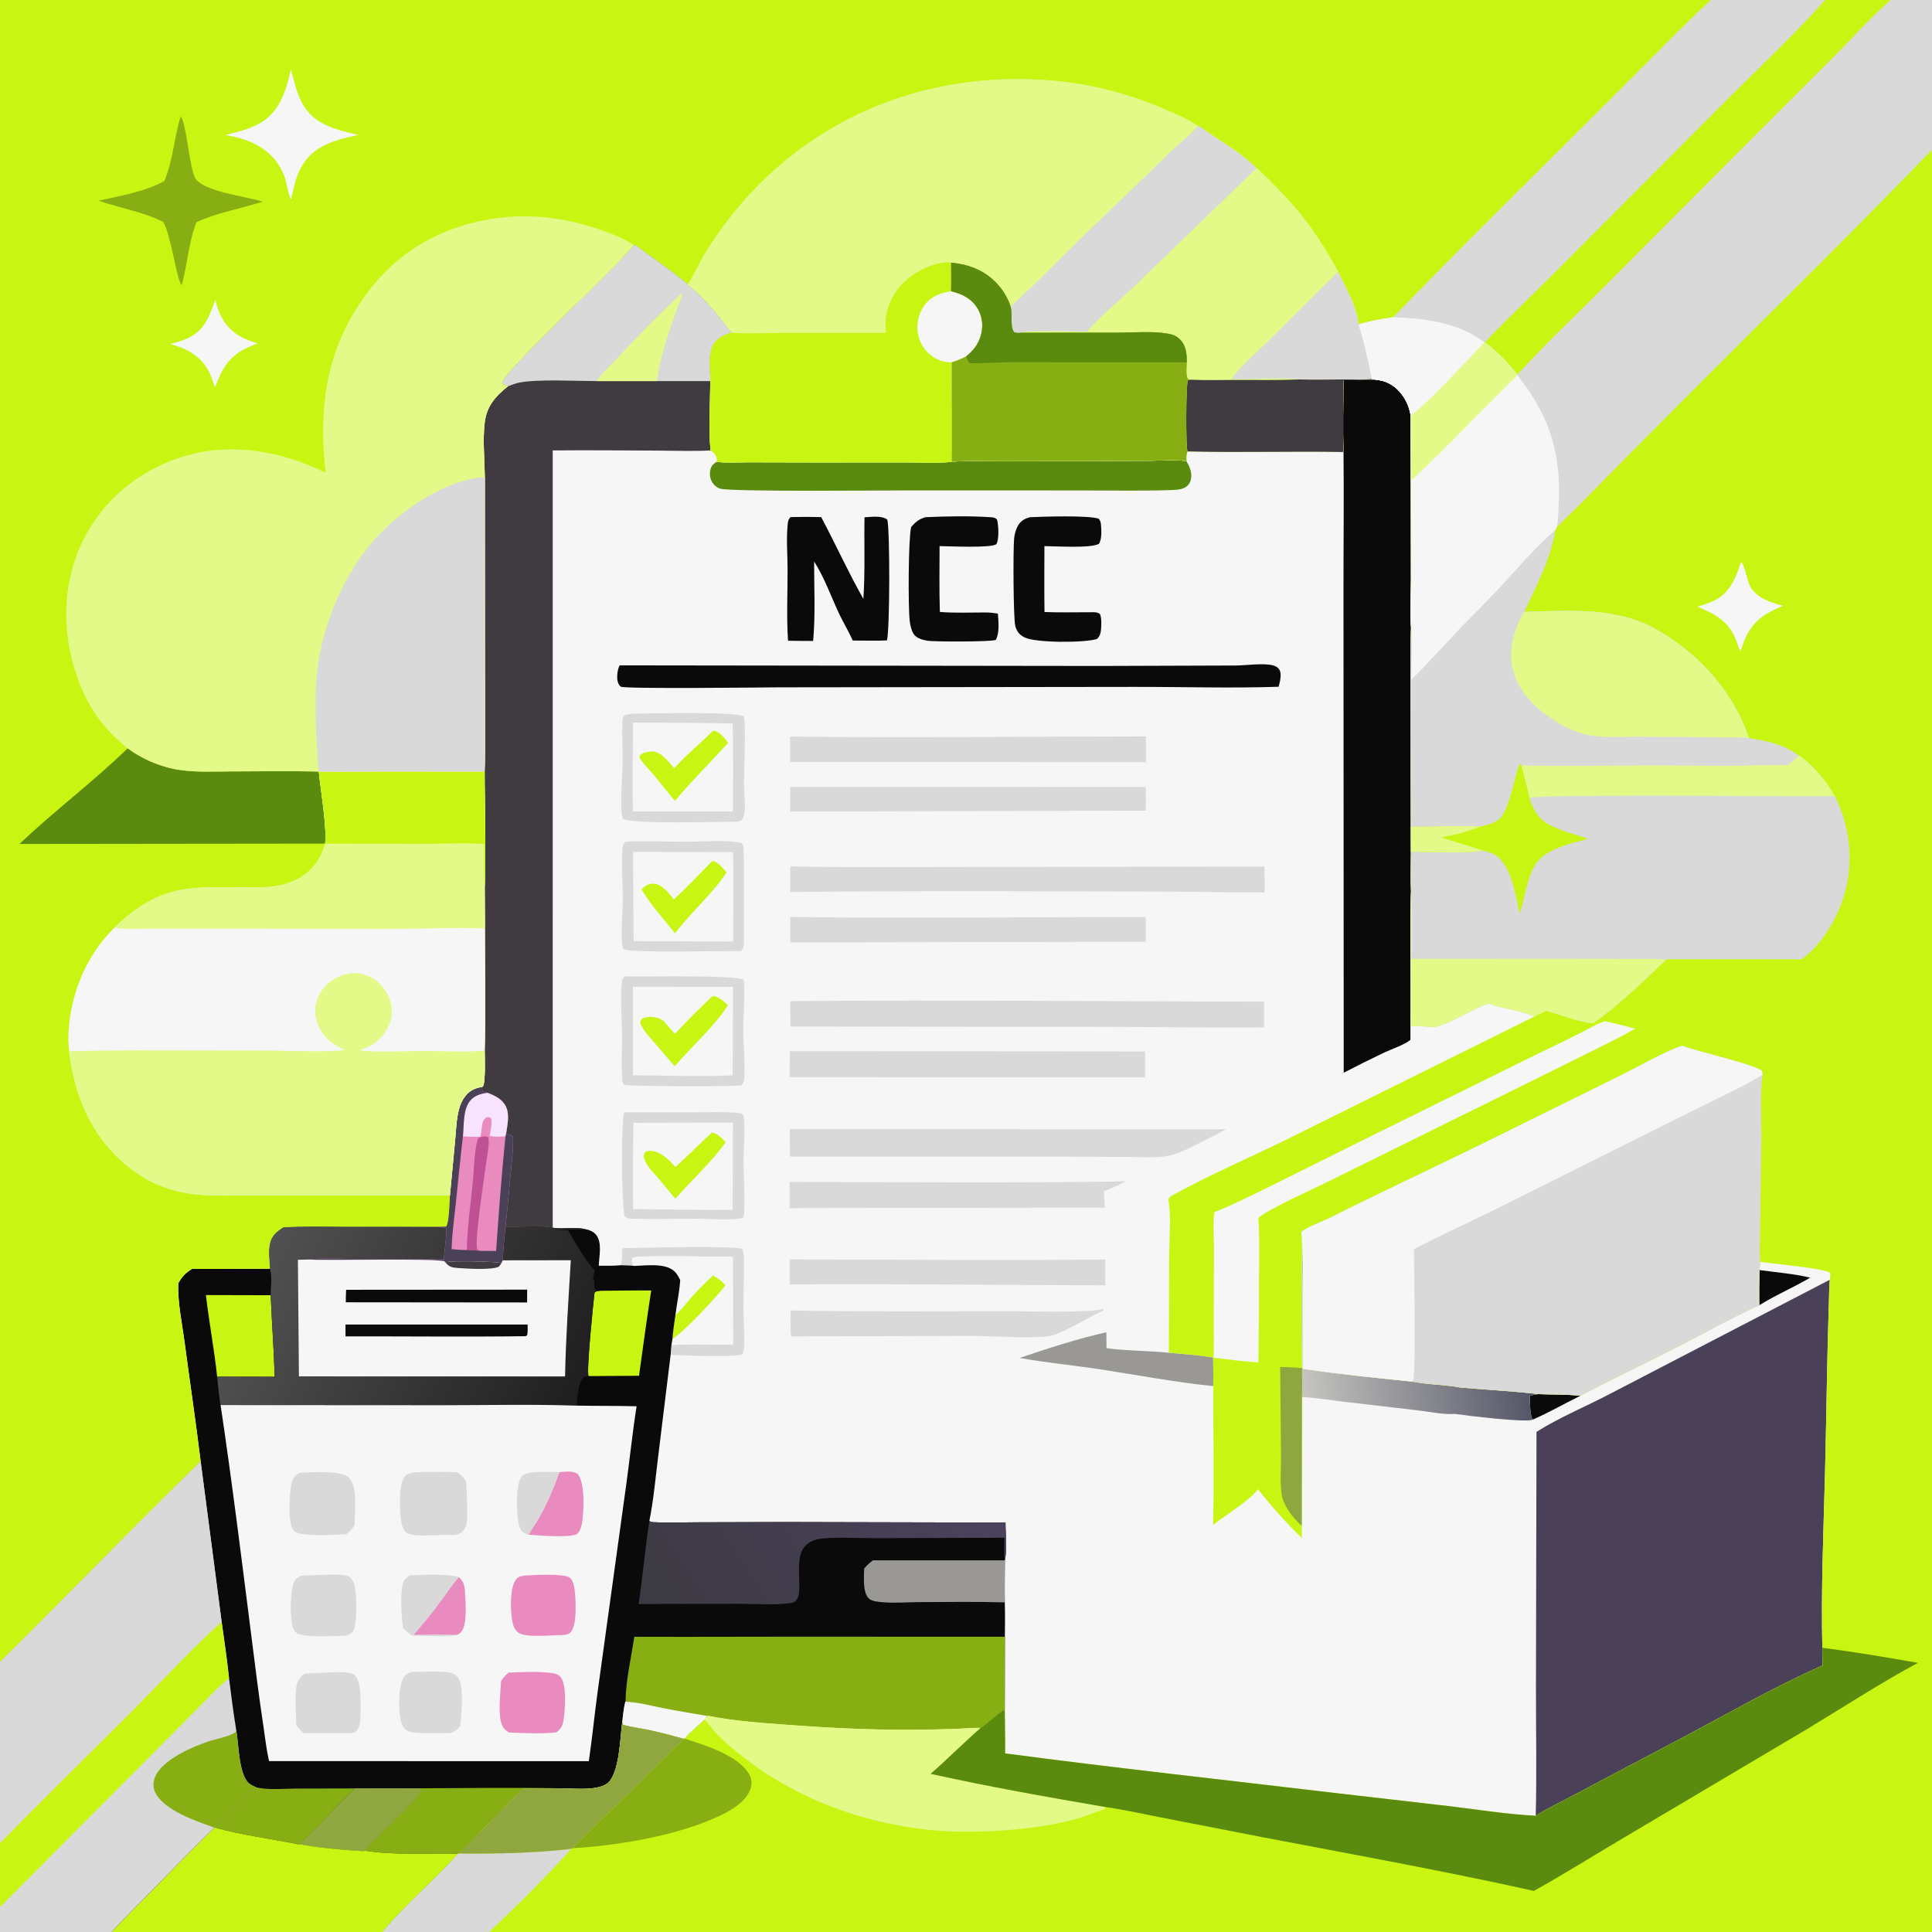 <svg version="1.1" xmlns="http://www.w3.org/2000/svg" style="display: block;" viewBox="0 0 2048 2048" width="1024" height="1024">
<rect x="0" y="0" width="2048" height="2048" fill="#333333" stroke="none"/>
<defs>
	<linearGradient id="Gradient1" gradientUnits="userSpaceOnUse" x1="1617.55" y1="1395.66" x2="1372.83" y2="1430.12">
		<stop class="stop0" offset="0" stop-opacity="1" stop-color="rgb(81,82,101)"/>
		<stop class="stop1" offset="1" stop-opacity="1" stop-color="rgb(199,198,193)"/>
	</linearGradient>
	<linearGradient id="Gradient2" gradientUnits="userSpaceOnUse" x1="703.29" y1="1735.05" x2="1009.46" y2="1534.33">
		<stop class="stop0" offset="0" stop-opacity="1" stop-color="rgb(60,58,66)"/>
		<stop class="stop1" offset="1" stop-opacity="1" stop-color="rgb(76,66,93)"/>
	</linearGradient>
	<linearGradient id="Gradient3" gradientUnits="userSpaceOnUse" x1="608.799" y1="1487.42" x2="281.159" y2="1329.16">
		<stop class="stop0" offset="0" stop-opacity="1" stop-color="rgb(32,30,32)"/>
		<stop class="stop1" offset="1" stop-opacity="1" stop-color="rgb(82,81,81)"/>
	</linearGradient>
</defs>
<path transform="translate(0,0)" fill="rgb(246,246,246)" d="M 0 0 L 932.326 0 L 1186.8 0 L 1409.51 0 L 1520.86 0 L 1698.84 0 L 1814.05 0 L 1934.41 0 L 2004.15 0 L 2048 0 L 2048 158.683 L 2048 670.536 L 2048 1031.25 L 2048 1269.93 L 2048 2048 L 974.517 2048 L 518.617 2048 L 405.375 2048 L 297.033 2048 L 224.379 2048 L 118.336 2048 L 0 2048 L 0 2021.53 L 0 1953.68 L 0 1761.56 L 0 1519.57 L 0 1406.6 L 0 1172.45 L 0 0 z"/>
<path transform="translate(0,0)" fill="rgb(10,10,10)" d="M 1631.08 1477.84 C 1645.64 1478.37 1660.83 1478 1675.27 1479.57 C 1658.56 1487.75 1641.9 1497.43 1624.91 1504.77 L 1624.07 1504.05 C 1621.57 1496.76 1622.02 1487.41 1621.68 1479.74 C 1624.63 1478.55 1627.94 1478.31 1631.08 1477.84 z"/>
<path transform="translate(0,0)" fill="rgb(10,10,10)" d="M 1865.07 1346.32 C 1882.84 1348.71 1901.48 1350.24 1918.9 1354.36 C 1901.31 1364.75 1882.02 1372.86 1864.84 1383.7 C 1864.7 1371.23 1864.84 1358.79 1865.07 1346.32 z"/>
<path transform="translate(0,0)" fill="rgb(217,217,217)" d="M 659.785 1323.15 C 675.636 1322.74 780.527 1320.07 787.005 1324.05 C 788.295 1327.27 788.438 1330.65 788.515 1334.09 C 788.906 1351.68 788.059 1369.45 788.124 1387.08 C 788.172 1400.05 789.281 1413.26 788.766 1426.19 C 788.638 1429.4 788.344 1432.39 787.266 1435.43 C 779.751 1439.36 723.732 1436.62 710.883 1436.24 C 711.02 1432.76 711.459 1429.25 711.756 1425.78 C 733.166 1424.37 755.506 1425.43 776.984 1425.53 L 776.839 1332.4 C 764.109 1332.36 678.07 1330.44 671.871 1332.98 C 670.573 1333.51 670.171 1334.71 669.935 1336.04 C 669.493 1338.54 670.59 1340.21 672.118 1341.95 C 667.483 1341.33 662.771 1341.34 658.1 1341.21 C 659.748 1335.23 659.262 1329.26 659.785 1323.15 z"/>
<path transform="translate(0,0)" fill="rgb(153,152,148)" d="M 1080.89 1439.47 C 1110.83 1429.33 1141.96 1419.18 1172.77 1412.24 L 1172.94 1429.1 C 1194.65 1432.06 1217.17 1431.82 1239.06 1433.93 C 1254.68 1435.35 1270.49 1436.47 1285.98 1438.97 C 1286.23 1449.1 1286.17 1459.21 1286.11 1469.34 C 1246.35 1465.39 1206.32 1457.68 1166.8 1451.64 C 1138.29 1447.28 1109.23 1444.6 1080.89 1439.47 z"/>
<path transform="translate(0,0)" fill="rgb(246,246,246)" d="M 672.118 1341.95 C 670.59 1340.21 669.493 1338.54 669.935 1336.04 C 670.171 1334.71 670.573 1333.51 671.871 1332.98 C 678.07 1330.44 764.109 1332.36 776.839 1332.4 L 776.984 1425.53 C 755.506 1425.43 733.166 1424.37 711.756 1425.78 L 712.818 1419.37 C 713.473 1410.9 714.749 1402.52 715.965 1394.12 C 717.487 1381.67 720.325 1369.39 721.015 1356.86 C 719.379 1353.63 717.598 1350.15 714.927 1347.65 C 705.122 1338.48 684.665 1341.61 672.118 1341.95 z"/>
<path transform="translate(0,0)" fill="rgb(201,245,19)" d="M 755.779 1352.03 C 760.967 1354.97 765.086 1358.02 769.126 1362.46 C 758.37 1376.07 726.044 1411.04 712.818 1419.37 C 713.473 1410.9 714.749 1402.52 715.965 1394.12 C 722.428 1388.28 727.761 1381.04 733.552 1374.54 C 740.572 1366.66 748.12 1359.28 755.779 1352.03 z"/>
<path transform="translate(0,0)" fill="url(#Gradient1)" d="M 1380.21 1317.49 C 1381.7 1333.26 1380.97 1349.54 1380.96 1365.39 L 1380.95 1451 C 1419.26 1456.66 1457.8 1460.57 1496.33 1464.44 C 1513.27 1467.9 1531.17 1467.57 1548.18 1470.86 C 1575.7 1473.24 1603.69 1474.6 1631.08 1477.84 C 1627.94 1478.31 1624.63 1478.55 1621.68 1479.74 C 1622.02 1487.41 1621.57 1496.76 1624.07 1504.05 L 1624.91 1504.77 C 1618.84 1508.53 1553.73 1500.47 1542.45 1498.83 C 1530.03 1499.74 1514.86 1496.39 1502.33 1494.96 L 1425.83 1486.07 C 1410.73 1484.26 1395.29 1481.6 1380.12 1480.97 C 1380.53 1470.7 1380.29 1460.4 1380.21 1450.13 C 1379.4 1406 1379.74 1361.63 1380.21 1317.49 z"/>
<path transform="translate(0,0)" fill="rgb(10,10,10)" d="M 1091.96 548.263 C 1106.27 547.579 1152.66 546.144 1164.47 549.752 C 1166.38 551.931 1166.87 553.41 1167.1 556.331 C 1167.53 561.662 1168.18 572.32 1164.78 576.586 C 1155.15 581.432 1120.07 578.955 1107.12 578.917 C 1107.05 602.198 1106.9 625.482 1107.21 648.761 C 1123.33 649.427 1139.64 648.967 1155.79 648.994 C 1159.57 648.965 1162.96 648.558 1166.02 650.922 C 1167.87 655.228 1167.5 661.799 1167.19 666.45 C 1166.9 670.745 1166.14 674.434 1162.74 677.357 C 1150.13 681.513 1098.03 681.613 1086.22 675.723 C 1080.76 673.005 1077.96 669.693 1076.3 663.825 C 1074.1 656.041 1073.88 581.521 1075.02 570.716 C 1075.55 565.806 1076.86 560.915 1079.45 556.671 C 1082.43 551.79 1086.57 549.63 1091.96 548.263 z"/>
<path transform="translate(0,0)" fill="rgb(10,10,10)" d="M 981.051 548.236 C 1003.02 547.276 1027.5 546.784 1049.42 548.227 C 1052.58 548.435 1054.81 548.494 1056.94 550.92 C 1058.5 556.965 1059.23 571.165 1056.28 576.735 C 1050.88 581.282 1005.98 578.952 995.985 578.889 C 995.973 602.125 995.513 625.459 996.304 648.681 C 1012.37 649.952 1028.85 649.267 1044.97 649.215 C 1049.26 649.196 1053.52 649.868 1057.77 650.391 C 1058.4 658.826 1059.79 670.839 1055.54 678.328 C 1051.53 680.43 989.916 680.426 982.808 679.15 C 977.806 678.253 971.427 676.568 968.512 672.053 C 965.976 668.126 964.871 662.689 964.332 658.121 C 962.586 643.297 962.846 571.505 965.828 558.666 C 970.664 553.22 974.022 550.326 981.051 548.236 z"/>
<path transform="translate(0,0)" fill="rgb(217,217,217)" d="M 1170.12 1387.48 L 1169.2 1389.31 C 1155.27 1395.8 1127 1412.97 1114.47 1415.86 C 1098.4 1419.58 1050.99 1416.17 1031.96 1416.09 L 838.565 1416.64 C 837.519 1407.66 838.055 1398.22 838.036 1389.16 C 914.717 1390.57 991.504 1390.06 1068.2 1389.95 C 1089.37 1389.92 1152.66 1392.02 1170.12 1387.48 z"/>
<path transform="translate(0,0)" fill="rgb(217,217,217)" d="M 837.114 1335.01 C 948.636 1335.19 1060.15 1336.25 1171.67 1335.11 L 1171.71 1362.44 C 1060.21 1362.4 948.642 1360.57 837.159 1361.56 L 837.114 1335.01 z"/>
<path transform="translate(0,0)" fill="rgb(217,217,217)" d="M 1180.36 1252.52 L 1193.48 1252.01 C 1185.72 1256.31 1178.71 1259.95 1170.18 1262.57 L 1171.12 1280.17 L 849.749 1280.58 L 837.007 1280.78 L 836.986 1252.89 C 951.413 1253.02 1065.94 1254.03 1180.36 1252.52 z"/>
<path transform="translate(0,0)" fill="rgb(217,217,217)" d="M 837.746 834.114 L 1214.49 834.225 C 1214.76 842.592 1214.77 850.933 1214.7 859.303 L 837.662 860.301 C 837.527 851.566 837.616 842.848 837.746 834.114 z"/>
<path transform="translate(0,0)" fill="rgb(217,217,217)" d="M 837.755 971.988 C 963.254 973.805 1088.96 971.979 1214.48 972.143 L 1214.71 998.327 L 837.687 999.003 L 837.755 971.988 z"/>
<path transform="translate(0,0)" fill="rgb(217,217,217)" d="M 837.586 780.8 C 963.244 782.294 1089.07 780.656 1214.75 780.636 L 1214.8 807.932 L 837.494 807.752 C 837.381 798.777 837.553 789.778 837.586 780.8 z"/>
<path transform="translate(0,0)" fill="rgb(10,10,10)" d="M 837.966 548.13 C 848.843 547.835 859.633 547.854 870.509 548.15 C 885.789 576.947 899.155 606.484 915.232 634.908 C 917.13 606.215 915.914 577.102 916.405 548.34 C 923.602 547.98 934.685 546.227 940.597 550.869 C 943.464 562.365 943.291 668.051 940.188 678.88 C 928.167 679.394 915.958 678.99 903.918 679.002 C 899.685 669.268 893.946 660.037 889.417 650.388 C 881.236 632.961 873.29 610.909 862.982 595.253 C 862.987 622.987 864.461 651.838 861.968 679.434 C 853.098 679.471 844.221 679.309 835.35 679.222 C 833.676 654.296 834.896 628.576 834.876 603.569 C 834.863 587.527 833.232 569.54 835.227 553.701 C 835.535 551.254 836.418 549.993 837.966 548.13 z"/>
<path transform="translate(0,0)" fill="rgb(217,217,217)" d="M 837.314 1114.28 L 1213.81 1114.6 L 1213.83 1141.99 L 837.058 1141.85 C 836.943 1132.66 837.183 1123.47 837.314 1114.28 z"/>
<path transform="translate(0,0)" fill="rgb(217,217,217)" d="M 837.123 1196.95 L 1299.59 1197.02 C 1293.51 1200.68 1286.92 1203.74 1280.61 1207 C 1267.33 1213.36 1251.38 1223.2 1236.95 1225.52 C 1223.32 1227.71 1207.88 1226.45 1194.01 1226.4 L 1114.4 1226 L 837.52 1226.07 C 837.057 1216.4 837.231 1206.63 837.123 1196.95 z"/>
<path transform="translate(0,0)" fill="rgb(217,217,217)" d="M 837.738 918.379 C 894.758 919.725 952.002 918.972 1009.05 919.026 L 1340.39 918.605 C 1340.63 927.738 1340.53 936.895 1340.56 946.031 C 1307.2 946.108 1273.84 945.312 1240.48 945.203 C 1106.29 944.763 971.921 944.091 837.742 945.613 L 837.738 918.379 z"/>
<path transform="translate(0,0)" fill="rgb(217,217,217)" d="M 837.827 1061.26 C 1005.18 1059.72 1172.65 1061.62 1340.01 1061.76 L 1339.98 1089.11 C 1284.27 1089.74 1228.44 1088.58 1172.71 1088.48 L 837.854 1088.21 L 837.827 1061.26 z"/>
<path transform="translate(0,0)" fill="rgb(217,217,217)" d="M 661.648 1179.09 L 736.031 1179.12 C 750.054 1179.1 764.428 1178.45 778.397 1179.42 C 781.493 1179.63 785.839 1179.65 787.961 1182.07 C 790.435 1197.34 788.165 1215.57 788.215 1231.15 C 788.273 1249.58 789.867 1268.47 788.694 1286.85 C 788.591 1288.45 788.134 1289.66 787.392 1291.07 C 774.598 1293.97 752.639 1291.98 738.499 1291.94 C 717.969 1291.89 697.376 1292.38 676.857 1292.03 C 672.633 1291.95 665.109 1292.51 662.162 1289.46 C 658.808 1277.54 658.079 1190.08 661.648 1179.09 z"/>
<path transform="translate(0,0)" fill="rgb(246,246,246)" d="M 671.446 1190.24 L 776.923 1190.01 L 776.657 1282.53 C 741.545 1282.95 706.271 1281.84 671.141 1281.69 C 670.741 1251.24 671.039 1220.7 671.446 1190.24 z"/>
<path transform="translate(0,0)" fill="rgb(201,245,19)" d="M 754.41 1200.68 C 760.448 1200.94 765.184 1206.83 769.307 1210.76 C 753.98 1232.15 733.32 1250.93 715.868 1270.72 L 699.202 1250.55 C 693.758 1244.24 686.021 1236.84 683.104 1229.01 C 681.958 1225.94 682.428 1224.24 683.831 1221.39 C 685.74 1220.22 687.141 1219.75 689.421 1219.89 C 700.962 1220.61 708.629 1229.14 715.961 1236.99 C 729.09 1225.3 741.549 1212.68 754.41 1200.68 z"/>
<path transform="translate(0,0)" fill="rgb(217,217,217)" d="M 673.014 756.477 C 692.07 756.332 776.013 754.131 788.306 759.106 C 788.426 759.476 788.575 759.838 788.665 760.217 C 790.853 769.34 788.597 819.116 788.677 832.063 C 788.734 841.215 790.228 850.832 789.406 859.91 C 789.079 863.522 788.346 866.266 786.32 869.264 C 782.955 871.328 781.139 870.976 777.25 871.07 C 757.527 871.07 673.364 873.812 660.631 868.27 C 660.06 867.216 659.935 867.106 659.587 865.761 C 657.05 855.935 659.898 819.663 659.994 807.266 C 660.102 793.397 659.16 779.339 659.738 765.504 C 659.841 763.041 659.768 761.054 661.129 758.915 C 664.822 756.756 668.844 756.814 673.014 756.477 z"/>
<path transform="translate(0,0)" fill="rgb(246,246,246)" d="M 670.951 765.995 C 706.202 765.923 741.423 766.254 776.669 766.878 C 777.47 797.926 776.965 829.082 776.953 860.143 L 670.862 860.214 C 670.455 828.828 670.894 797.386 670.951 765.995 z"/>
<path transform="translate(0,0)" fill="rgb(201,245,19)" d="M 755.766 774.581 C 756.058 774.6 756.353 774.59 756.642 774.637 C 763.493 775.754 767.968 782.328 771.828 787.462 C 753.068 808.09 733.405 827.639 715.356 848.975 C 708.894 841.251 702.631 833.354 696.304 825.519 C 690.698 817.754 682.984 811.614 678.048 803.447 C 677.954 801.655 677.519 801.685 678.546 800.63 C 681.395 797.7 688.101 796.454 692.001 796.614 C 701.203 796.991 709.146 808.094 714.785 814.407 C 727.388 799.953 742.494 788.338 755.766 774.581 z"/>
<path transform="translate(0,0)" fill="rgb(217,217,217)" d="M 662.047 1034.99 C 682.525 1035.63 777.442 1033.27 788.175 1038.42 C 790.224 1050.03 787.821 1078.4 787.904 1091.76 C 787.992 1105.96 790.223 1132.05 788.743 1144.75 C 788.45 1147.26 787.592 1148.42 786.192 1150.45 C 778.53 1152.06 671.729 1151.62 662.061 1150.13 C 660.276 1148.35 659.864 1147.49 659.661 1144.95 C 658.367 1128.79 659.551 1111.39 659.377 1095.12 C 659.19 1077.64 657.317 1058.27 659.171 1040.94 C 659.507 1037.8 660.029 1037.29 662.047 1034.99 z"/>
<path transform="translate(0,0)" fill="rgb(246,246,246)" d="M 670.927 1045.98 L 777.038 1046.11 L 776.641 1139.94 C 741.689 1141.53 706.01 1140 670.997 1139.83 L 670.927 1045.98 z"/>
<path transform="translate(0,0)" fill="rgb(201,245,19)" d="M 755.48 1055.72 C 761.981 1056.46 766.901 1061.24 771.576 1065.39 C 760.943 1084.07 730.816 1111.99 715.304 1130.21 C 709.31 1123.85 703.776 1116.97 698.1 1110.32 C 692.293 1103.27 681.013 1092.58 678.666 1083.88 C 679.009 1082.48 678.936 1081.37 680.109 1080.42 C 682.954 1078.09 687.763 1077.82 691.295 1078.05 C 695.734 1078.33 701.102 1079.73 704.159 1083.17 L 715.423 1095.96 C 728.308 1082.05 741.671 1068.72 755.48 1055.72 z"/>
<path transform="translate(0,0)" fill="rgb(217,217,217)" d="M 662.784 892.224 C 684.898 891.393 707.336 892.273 729.494 892.27 C 745.707 892.267 770.5 890.016 785.746 893.497 C 787.547 895.386 787.837 895.991 788.198 898.685 C 788.715 902.539 788.681 1001.37 788.421 1002.62 C 787.908 1005.07 786.822 1006.33 785.306 1008.26 C 766.278 1007.77 670.905 1010.34 661.834 1006.47 C 660.345 1005.83 660.495 1006.02 660.15 1004.55 C 657.527 993.427 660.173 965.663 660.162 952.868 C 660.146 935.305 658.566 917.107 659.822 899.627 C 660.047 896.502 661.025 894.775 662.784 892.224 z"/>
<path transform="translate(0,0)" fill="rgb(246,246,246)" d="M 671.061 903.053 L 777.08 903.273 C 777.799 934.826 777.187 966.505 777.141 998.072 L 671.65 997.67 L 671.061 903.053 z"/>
<path transform="translate(0,0)" fill="rgb(201,245,19)" d="M 755.309 912.512 C 761.407 913.761 766.27 920.434 770.277 924.868 C 754.872 947.761 732.459 967.179 715.554 989.349 L 700.22 970.542 C 692.705 961.866 686.111 952.537 679.95 942.868 C 680.858 942.005 681.771 941.146 682.736 940.346 C 685.847 937.771 689.659 936.306 693.732 936.811 C 702.592 937.91 709.126 946.984 714.349 953.407 C 728.462 940.382 741.756 926.141 755.309 912.512 z"/>
<path transform="translate(0,0)" fill="rgb(90,139,14)" d="M 1008.84 489.583 C 1027.25 487.826 1046.51 488.889 1065.06 488.84 L 1166.66 488.594 L 1221.67 488.395 C 1233.12 488.3 1246.6 486.796 1257.75 489.022 C 1261.34 495.367 1264.2 501.578 1262.17 509.108 C 1261.21 512.671 1258.65 515.664 1255.31 517.218 C 1250.73 519.346 1244.73 519.404 1239.75 519.558 C 1208.31 520.534 1176.65 519.872 1145.19 519.902 L 963.651 519.842 C 941.714 519.824 773.228 521.525 763.127 517.917 C 759.024 516.452 755.606 513.133 753.903 509.141 C 752.079 504.865 752.02 499.776 753.836 495.48 C 755.026 492.665 757.231 491.195 759.663 489.563 C 770.694 490.977 783.019 490.007 794.174 490.041 L 861.71 490.194 L 960.194 490.158 C 976.059 490.13 993.098 491.362 1008.84 489.583 z"/>
<path transform="translate(0,0)" fill="rgb(10,10,10)" d="M 656.9 705.313 L 1166.36 705.952 L 1309.33 705.474 C 1320.75 705.449 1338.8 702.608 1349.46 705.327 C 1352.56 706.118 1355.08 707.648 1356.57 710.611 C 1358.78 714.993 1356.66 723.542 1355.38 727.99 C 1304.3 729.686 1252.69 728.021 1201.56 728.126 L 825.803 728.594 C 809.324 728.702 662.514 730.447 658.11 727.892 C 656.22 726.795 655.046 723.776 654.607 721.745 C 653.687 717.5 654.568 708.967 656.9 705.313 z"/>
<path transform="translate(0,0)" fill="rgb(10,10,10)" d="M 1461.53 402.931 C 1471.68 404.383 1480.01 410.102 1486.09 418.241 C 1491.05 424.876 1494.03 432.152 1495.32 440.294 L 1495.52 509.776 L 1495.68 614.121 C 1495.68 631.023 1494.46 648.855 1495.76 665.614 C 1494.78 692.079 1495.3 718.706 1495.31 745.192 L 1495.58 876.111 L 1495.63 902.801 C 1495.62 916.741 1495 930.963 1495.71 944.868 C 1494.24 992.371 1495.88 1040.01 1495.1 1087.55 L 1495.1 1102.33 C 1488.88 1107.51 1475.1 1112.07 1467.44 1115.7 C 1452.94 1122.57 1438.61 1129.71 1424.39 1137.14 L 1424.15 625.572 C 1424.11 576.773 1424.72 527.955 1424.18 479.159 C 1423.33 453.892 1424.04 428.362 1424.1 403.072 L 1461.53 402.931 z"/>
<path transform="translate(0,0)" fill="rgb(63,59,64)" d="M 671.945 259.734 L 674.606 260.387 C 692.841 274.205 711.581 286.271 729.054 301.258 L 729.087 301.888 C 747.665 316.754 761.088 333.836 775.217 352.704 C 767.372 354.835 760.34 358.017 756.181 365.415 C 750.174 376.102 753.254 392.152 752.949 404.003 C 752.853 426.35 750.923 455.851 753.227 477.498 C 734.63 478.472 715.781 477.725 697.156 477.648 C 660.091 477.493 622.982 477.112 585.92 477.471 L 585.903 1301.45 C 571.416 1298.94 550.801 1300.81 535.768 1300.83 C 537.828 1281.72 539.565 1262.57 541.314 1243.43 C 542.467 1230.81 544.34 1217.57 543.742 1204.9 C 542.038 1202.67 539.128 1202.71 536.439 1202.08 C 537.629 1192.79 540.469 1182.22 536.357 1173.27 C 532.6 1165.1 524.592 1161.54 516.756 1158.39 L 512.429 1157.65 C 510.664 1155.8 511.202 1154.62 511.163 1152.17 C 511.364 1152.02 511.592 1151.89 511.766 1151.7 C 514.867 1148.37 513.735 1119.63 513.779 1113.63 C 514.991 1070.6 514.003 1027.26 513.988 984.197 L 513.776 940.505 C 515.341 899.855 513.626 858.604 513.71 817.875 C 514.821 779.066 514.005 739.988 514.017 701.152 L 513.898 505.834 C 513.666 487.084 511.566 466.294 513.823 447.732 C 515.934 430.368 525.494 419.685 538.628 409.38 L 533.221 407.442 L 532.26 405.41 C 534.527 392.942 653.602 283.237 671.945 259.734 z"/>
<path transform="translate(0,0)" fill="rgb(217,217,217)" d="M 671.945 259.734 L 674.606 260.387 C 692.841 274.205 711.581 286.271 729.054 301.258 L 729.087 301.888 C 747.665 316.754 761.088 333.836 775.217 352.704 C 767.372 354.835 760.34 358.017 756.181 365.415 C 750.174 376.102 753.254 392.152 752.949 404.003 L 696.523 403.984 L 632.505 403.974 C 610.252 403.951 570.477 401.714 550.328 405.592 C 546.327 406.363 542.492 408.091 538.628 409.38 L 533.221 407.442 L 532.26 405.41 C 534.527 392.942 653.602 283.237 671.945 259.734 z"/>
<path transform="translate(0,0)" fill="rgb(227,249,136)" d="M 632.505 403.974 C 636.159 397.613 643.677 391.128 648.695 385.691 C 672.094 360.34 696.195 335.284 721.54 311.861 L 723.577 312.221 C 713.741 337.395 699.036 377.465 696.523 403.984 L 632.505 403.974 z"/>
<path transform="translate(0,0)" fill="rgb(74,65,88)" d="M 1939.59 1356.62 C 1939.14 1363.54 1938.84 1370.42 1938.77 1377.36 C 1936.71 1438.88 1936.15 1500.43 1934.58 1561.96 C 1933 1623.3 1930.3 1685.37 1931.73 1746.68 L 1932.01 1765.48 C 1877.81 1789.46 1825.89 1819.86 1773.37 1847.34 L 1669.7 1902.15 C 1655.96 1909.59 1641.12 1916.51 1627.92 1924.77 C 1629.12 1879.69 1628.11 1834.28 1628.17 1789.17 L 1628.75 1517.83 C 1653.54 1502.14 1681.91 1490.67 1707.9 1476.9 L 1939.59 1356.62 z"/>
<path transform="translate(0,0)" fill="rgb(227,249,136)" d="M 729.054 301.258 C 732.135 298.145 743.797 274.052 748.316 266.846 C 768.883 234.052 793.378 204.436 822.417 178.785 C 900.542 109.777 1000.48 78.4 1103.88 84.671 C 1152.03 87.046 1198.67 99.406 1242.51 119.243 C 1251.32 123.23 1262.16 127.68 1269.72 133.572 L 1272.06 134.114 C 1292.38 149.087 1313.8 160.087 1332.07 178.166 L 1332.6 178.174 C 1372.15 216.308 1391.3 238.7 1417.99 286.824 L 1418.47 288.095 C 1426.76 304.694 1438.47 325.501 1440.34 344.058 C 1446.07 363.199 1450.56 382.143 1454.23 401.781 L 1461.53 402.931 L 1424.1 403.072 C 1424.04 428.362 1423.33 453.892 1424.18 479.159 C 1369.13 478.15 1314.01 479.927 1258.95 478.53 C 1257.24 481.797 1257.68 485.437 1257.75 489.022 C 1246.6 486.796 1233.12 488.3 1221.67 488.395 L 1166.66 488.594 L 1065.06 488.84 C 1046.51 488.889 1027.25 487.826 1008.84 489.583 C 993.098 491.362 976.059 490.13 960.194 490.158 L 861.71 490.194 L 794.174 490.041 C 783.019 490.007 770.694 490.977 759.663 489.563 C 760.025 487.805 759.991 486.866 759.546 485.074 C 758.646 481.442 756.276 479.367 753.227 477.498 C 750.923 455.851 752.853 426.35 752.949 404.003 C 753.254 392.152 750.174 376.102 756.181 365.415 C 760.34 358.017 767.372 354.835 775.217 352.704 C 761.088 333.836 747.665 316.754 729.087 301.888 L 729.054 301.258 z"/>
<path transform="translate(0,0)" fill="rgb(201,245,19)" d="M 939.086 352.934 C 938.797 347.79 938.382 342.557 938.973 337.424 C 941.032 319.545 951.061 303.933 965.265 293.158 C 975.895 285.095 994.716 276.53 1008.21 278.435 C 1008.26 288.503 1008.43 298.587 1008.16 308.652 C 1020.12 311.652 1030.14 316.447 1036.63 327.555 C 1041.57 336.006 1042.38 346.054 1039.8 355.414 C 1037.22 364.765 1031.73 371.766 1024.26 377.719 C 1019.15 380.377 1014.39 382.427 1008.86 384.071 C 1008.63 419.228 1009.28 454.444 1008.84 489.583 C 993.098 491.362 976.059 490.13 960.194 490.158 L 861.71 490.194 L 794.174 490.041 C 783.019 490.007 770.694 490.977 759.663 489.563 C 760.025 487.805 759.991 486.866 759.546 485.074 C 758.646 481.442 756.276 479.367 753.227 477.498 C 750.923 455.851 752.853 426.35 752.949 404.003 C 753.254 392.152 750.174 376.102 756.181 365.415 C 760.34 358.017 767.372 354.835 775.217 352.704 C 792.596 354.145 811.092 352.894 828.573 352.895 L 939.086 352.934 z"/>
<path transform="translate(0,0)" fill="rgb(246,246,246)" d="M 1008.16 308.652 C 1020.12 311.652 1030.14 316.447 1036.63 327.555 C 1041.57 336.006 1042.38 346.054 1039.8 355.414 C 1037.22 364.765 1031.73 371.766 1024.26 377.719 C 1019.15 380.377 1014.39 382.427 1008.86 384.071 C 1001.64 384.071 995.269 382.361 989.181 378.398 C 980.911 373.014 975.2 364.194 973.219 354.559 C 971.097 344.244 973.259 333.381 979.24 324.701 C 986.416 314.285 996.269 310.658 1008.16 308.652 z"/>
<path transform="translate(0,0)" fill="rgb(227,249,136)" d="M 1269.72 133.572 L 1272.06 134.114 C 1292.38 149.087 1313.8 160.087 1332.07 178.166 L 1332.6 178.174 C 1372.15 216.308 1391.3 238.7 1417.99 286.824 L 1418.47 288.095 C 1426.76 304.694 1438.47 325.501 1440.34 344.058 C 1446.07 363.199 1450.56 382.143 1454.23 401.781 L 1461.53 402.931 L 1424.1 403.072 C 1424.04 428.362 1423.33 453.892 1424.18 479.159 C 1369.13 478.15 1314.01 479.927 1258.95 478.53 C 1257.24 481.797 1257.68 485.437 1257.75 489.022 C 1246.6 486.796 1233.12 488.3 1221.67 488.395 L 1166.66 488.594 L 1065.06 488.84 C 1046.51 488.889 1027.25 487.826 1008.84 489.583 C 1009.28 454.444 1008.63 419.228 1008.86 384.071 C 1014.39 382.427 1019.15 380.377 1024.26 377.719 C 1031.73 371.766 1037.22 364.765 1039.8 355.414 C 1042.38 346.054 1041.57 336.006 1036.63 327.555 C 1030.14 316.447 1020.12 311.652 1008.16 308.652 C 1008.43 298.587 1008.26 288.503 1008.21 278.435 C 1029.09 280.538 1046.5 287.614 1059.97 304.228 C 1064.86 310.252 1068.9 317.443 1071.26 324.84 C 1096.39 302.458 1119.8 278.164 1143.81 254.61 L 1219.75 181.487 C 1229.23 172.213 1238.69 162.863 1248.45 153.877 C 1255.47 147.416 1263.95 141.173 1269.72 133.572 z"/>
<path transform="translate(0,0)" fill="rgb(217,217,217)" d="M 1418.47 288.095 C 1426.76 304.694 1438.47 325.501 1440.34 344.058 C 1446.07 363.199 1450.56 382.143 1454.23 401.781 C 1444.82 402.741 1434.84 402.158 1425.34 402.217 C 1409.35 402.316 1393.29 402.695 1377.31 402.24 C 1356.49 399.785 1327.32 402.379 1305.2 401.832 C 1317.18 385.834 1333.87 372.028 1348.1 357.972 C 1371.6 334.752 1394.76 311.089 1418.47 288.095 z"/>
<path transform="translate(0,0)" fill="rgb(63,59,64)" d="M 1454.23 401.781 L 1461.53 402.931 L 1424.1 403.072 C 1424.04 428.362 1423.33 453.892 1424.18 479.159 C 1369.13 478.15 1314.01 479.927 1258.95 478.53 C 1258.88 478.432 1258.78 478.348 1258.73 478.237 C 1257 474.408 1257.01 408.017 1259.19 403.094 L 1261.7 402.496 C 1278.52 403.276 1295.6 402.746 1312.44 402.752 C 1334.03 402.76 1355.74 403.113 1377.31 402.24 C 1393.29 402.695 1409.35 402.316 1425.34 402.217 C 1434.84 402.158 1444.82 402.741 1454.23 401.781 z"/>
<path transform="translate(0,0)" fill="rgb(217,217,217)" d="M 1269.72 133.572 L 1272.06 134.114 C 1292.38 149.087 1313.8 160.087 1332.07 178.166 L 1203.81 302.148 C 1186.91 318.501 1167.42 334.09 1151.91 351.621 C 1142.14 351.662 1088.13 349.722 1083.25 352.672 C 1080.43 352.899 1077.9 353.306 1075.18 352.262 C 1070.53 346.967 1073.29 333.432 1071.59 326.182 L 1071.26 324.84 C 1096.39 302.458 1119.8 278.164 1143.81 254.61 L 1219.75 181.487 C 1229.23 172.213 1238.69 162.863 1248.45 153.877 C 1255.47 147.416 1263.95 141.173 1269.72 133.572 z"/>
<path transform="translate(0,0)" fill="rgb(135,174,18)" d="M 1008.21 278.435 C 1029.09 280.538 1046.5 287.614 1059.97 304.228 C 1064.86 310.252 1068.9 317.443 1071.26 324.84 L 1071.59 326.182 C 1073.29 333.432 1070.53 346.967 1075.18 352.262 C 1077.9 353.306 1080.43 352.899 1083.25 352.672 L 1184.82 352.651 C 1201.8 352.633 1221.28 350.772 1237.98 353.688 C 1243.35 354.626 1247.1 355.989 1250.99 359.957 C 1257.5 366.587 1258 375.238 1258.13 383.982 C 1258.04 389.281 1257 397.056 1259.11 401.82 L 1261.7 402.496 L 1259.19 403.094 C 1257.01 408.017 1257 474.408 1258.73 478.237 C 1258.78 478.348 1258.88 478.432 1258.95 478.53 C 1257.24 481.797 1257.68 485.437 1257.75 489.022 C 1246.6 486.796 1233.12 488.3 1221.67 488.395 L 1166.66 488.594 L 1065.06 488.84 C 1046.51 488.889 1027.25 487.826 1008.84 489.583 C 1009.28 454.444 1008.63 419.228 1008.86 384.071 C 1014.39 382.427 1019.15 380.377 1024.26 377.719 C 1031.73 371.766 1037.22 364.765 1039.8 355.414 C 1042.38 346.054 1041.57 336.006 1036.63 327.555 C 1030.14 316.447 1020.12 311.652 1008.16 308.652 C 1008.43 298.587 1008.26 288.503 1008.21 278.435 z"/>
<path transform="translate(0,0)" fill="rgb(90,139,14)" d="M 1008.21 278.435 C 1029.09 280.538 1046.5 287.614 1059.97 304.228 C 1064.86 310.252 1068.9 317.443 1071.26 324.84 L 1071.59 326.182 C 1073.29 333.432 1070.53 346.967 1075.18 352.262 C 1077.9 353.306 1080.43 352.899 1083.25 352.672 L 1184.82 352.651 C 1201.8 352.633 1221.28 350.772 1237.98 353.688 C 1243.35 354.626 1247.1 355.989 1250.99 359.957 C 1257.5 366.587 1258 375.238 1258.13 383.982 L 1068.16 383.952 C 1061.2 383.965 1031.13 385.75 1027.62 384.732 C 1025.87 382.417 1025.11 380.431 1024.26 377.719 C 1031.73 371.766 1037.22 364.765 1039.8 355.414 C 1042.38 346.054 1041.57 336.006 1036.63 327.555 C 1030.14 316.447 1020.12 311.652 1008.16 308.652 C 1008.43 298.587 1008.26 288.503 1008.21 278.435 z"/>
<path transform="translate(0,0)" fill="rgb(10,10,10)" d="M 476.942 1267.08 L 482.444 1208.64 C 483.467 1197.97 483.724 1186.31 486.497 1175.94 C 487.876 1170.78 489.929 1166.07 493.264 1161.86 C 497.977 1155.92 503.756 1153.2 511.163 1152.17 C 511.202 1154.62 510.664 1155.8 512.429 1157.65 L 516.756 1158.39 C 524.592 1161.54 532.6 1165.1 536.357 1173.27 C 540.469 1182.22 537.629 1192.79 536.439 1202.08 C 539.128 1202.71 542.038 1202.67 543.742 1204.9 C 544.34 1217.57 542.467 1230.81 541.314 1243.43 C 539.565 1262.57 537.828 1281.72 535.768 1300.83 C 550.801 1300.81 571.416 1298.94 585.903 1301.45 C 597.2 1303.2 609.21 1300.36 620.342 1302.92 C 625.162 1303.83 629.783 1305.72 632.63 1309.94 C 638.341 1318.41 635.001 1332.07 634.719 1341.7 C 642.575 1341.85 650.268 1341.89 658.1 1341.21 C 662.771 1341.34 667.483 1341.33 672.118 1341.95 C 684.665 1341.61 705.122 1338.48 714.927 1347.65 C 717.598 1350.15 719.379 1353.63 721.015 1356.86 C 720.325 1369.39 717.487 1381.67 715.965 1394.12 C 714.749 1402.52 713.473 1410.9 712.818 1419.37 L 711.756 1425.78 C 711.459 1429.25 711.02 1432.76 710.883 1436.24 L 697.624 1544.45 C 694.837 1566.93 692.808 1589.97 688.372 1612.2 C 689.907 1613.41 690.544 1613.46 692.536 1613.57 C 707.833 1614.39 723.528 1613.7 738.875 1613.69 L 832.725 1613.43 L 1065.87 1613.97 C 1065.89 1626.22 1067.84 1642.31 1065.19 1654.02 C 1065.14 1668.87 1064.87 1683.76 1065.13 1698.61 C 1065.45 1710.76 1065.41 1722.87 1065.21 1735.02 L 1065.09 1812.2 C 1055.68 1817.78 1048.46 1825.56 1039.6 1831.66 C 1031.29 1831.15 1022.36 1832.27 1014.01 1832.56 C 998.236 1833.11 982.399 1833.46 966.622 1833.53 C 921.549 1833.72 876.352 1831.48 831.415 1828.06 C 804.564 1826.02 777.152 1824.13 750.728 1818.79 L 749.733 1818.98 L 746.788 1823.23 C 739.804 1829.59 731.837 1835.83 725.742 1843.02 L 724.762 1843.19 C 712.329 1839.81 699.889 1836.43 687.28 1833.76 C 678.451 1831.89 669.298 1830.91 660.63 1828.41 L 659.513 1826.3 C 657.361 1842.43 656.704 1880.5 643.758 1890.45 C 632.826 1898.85 606.446 1895.67 593.13 1895.63 L 554.689 1895.84 C 531.142 1918.06 509.722 1942.35 486.414 1964.81 L 485.415 1965.13 C 459.866 1993.6 429.738 2018.54 405.375 2048 L 297.033 2048 L 224.379 2048 L 118.336 2048 L 0 2048 L 0 2021.53 L 0 1953.68 L 0 1761.56 C 71.438 1691.29 140.746 1618.72 212.683 1548.97 C 207.529 1506.66 201.2 1464.49 195.601 1422.25 C 192.969 1402.4 188.083 1380.22 189.039 1360.21 C 193.06 1353.18 196.598 1349.39 203.504 1345.15 L 286.177 1344.91 C 285.723 1336.51 284.246 1326.56 286.083 1318.34 C 288.005 1309.74 293.255 1305.5 300.315 1300.99 C 321.054 1299.65 342.195 1300.33 362.987 1300.32 L 465.296 1300.39 L 473.075 1300.11 C 476.244 1294.29 476.336 1274.79 476.942 1267.08 z"/>
<path transform="translate(0,0)" fill="rgb(201,245,19)" d="M 636.532 1368.28 C 654.46 1368.12 672.398 1367.82 690.326 1367.95 C 685.684 1398.07 681.5 1428.19 677.408 1458.38 L 623.85 1458.7 C 621.584 1452.41 628.863 1381.85 630.2 1370.18 C 632.141 1368.32 633.941 1368.62 636.532 1368.28 z"/>
<path transform="translate(0,0)" fill="rgb(135,174,18)" d="M 271.32 1894.52 C 284.16 1897.79 300.536 1896 313.808 1895.95 L 376.286 1895.8 C 364.133 1907.12 352.898 1919.3 341.264 1931.14 C 333.37 1939.17 324.96 1946.78 317.205 1954.93 L 316.338 1955.06 C 286.792 1949.02 257.47 1945.5 228.269 1937.43 C 236.631 1926 259.91 1904.51 271.32 1894.52 z"/>
<path transform="translate(0,0)" fill="rgb(201,245,19)" d="M 218.3 1372.83 L 286.953 1373 C 288.149 1401.8 290.331 1430.63 291.168 1459.43 L 230.207 1459.33 C 227.101 1430.41 221.611 1401.74 218.3 1372.83 z"/>
<path transform="translate(0,0)" fill="rgb(153,152,148)" d="M 925.377 1654.02 L 1065.19 1654.02 C 1065.14 1668.87 1064.87 1683.76 1065.13 1698.61 C 1035 1697.71 1004.64 1698.2 974.488 1698.3 C 961.467 1698.34 947.791 1699.59 934.874 1698.36 C 930.681 1697.96 923.951 1697.48 920.882 1694.35 C 914.182 1687.51 916.004 1671.76 916.022 1662.76 C 918.892 1659.3 921.767 1656.69 925.377 1654.02 z"/>
<path transform="translate(0,0)" fill="rgb(135,174,18)" d="M 443.266 1895.68 C 493.186 1895.5 543.22 1894.76 593.13 1895.63 L 554.689 1895.84 C 531.142 1918.06 509.722 1942.35 486.414 1964.81 L 485.415 1965.13 C 452.901 1964.28 418.861 1966.88 386.654 1961.79 L 385.147 1962.31 C 362.417 1960.86 339.644 1958.94 317.205 1954.93 C 324.96 1946.78 333.37 1939.17 341.264 1931.14 C 352.898 1919.3 364.133 1907.12 376.286 1895.8 L 443.266 1895.68 z"/>
<path transform="translate(0,0)" fill="rgb(143,167,62)" d="M 376.286 1895.8 L 443.266 1895.68 C 445.351 1896.22 446.011 1896.33 447.658 1897.81 L 447.516 1897.36 L 445.895 1897.62 L 447.095 1898.99 C 430.23 1921.06 405.393 1940.73 386.654 1961.79 L 385.147 1962.31 C 362.417 1960.86 339.644 1958.94 317.205 1954.93 C 324.96 1946.78 333.37 1939.17 341.264 1931.14 C 352.898 1919.3 364.133 1907.12 376.286 1895.8 z"/>
<path transform="translate(0,0)" fill="url(#Gradient2)" d="M 676.915 1700.29 C 681.373 1671.02 683.799 1641.46 688.372 1612.2 C 689.907 1613.41 690.544 1613.46 692.536 1613.57 C 707.833 1614.39 723.528 1613.7 738.875 1613.69 L 832.725 1613.43 L 1065.87 1613.97 C 1065.89 1626.22 1067.84 1642.31 1065.19 1654.02 C 1064.07 1646.38 1064.82 1637.83 1064.83 1630.08 L 926.978 1630.53 C 911.102 1630.59 879.624 1628.77 866.167 1631.83 C 833.574 1639.26 854.724 1683.91 843.829 1696.6 C 841.722 1699.05 838.721 1699.3 835.724 1699.64 C 819.019 1701.55 800.692 1700.09 783.798 1700.1 L 676.915 1700.29 z"/>
<path transform="translate(0,0)" fill="rgb(201,245,19)" d="M 227.255 1937.38 L 228.269 1937.43 C 257.47 1945.5 286.792 1949.02 316.338 1955.06 L 317.205 1954.93 C 339.644 1958.94 362.417 1960.86 385.147 1962.31 L 386.654 1961.79 C 418.861 1966.88 452.901 1964.28 485.415 1965.13 C 459.866 1993.6 429.738 2018.54 405.375 2048 L 297.033 2048 L 224.379 2048 L 118.336 2048 C 131.461 2033.6 145.512 2019.98 159.142 2006.06 C 181.695 1983.02 204.195 1959.91 227.255 1937.38 z"/>
<path transform="translate(0,0)" fill="rgb(135,174,18)" d="M 833.28 1734.96 L 1065.21 1735.02 L 1065.09 1812.2 C 1055.68 1817.78 1048.46 1825.56 1039.6 1831.66 C 1031.29 1831.15 1022.36 1832.27 1014.01 1832.56 C 998.236 1833.11 982.399 1833.46 966.622 1833.53 C 921.549 1833.72 876.352 1831.48 831.415 1828.06 C 804.564 1826.02 777.152 1824.13 750.728 1818.79 L 749.733 1818.98 L 746.788 1823.23 C 739.804 1829.59 731.837 1835.83 725.742 1843.02 L 724.762 1843.19 C 712.329 1839.81 699.889 1836.43 687.28 1833.76 C 678.451 1831.89 669.298 1830.91 660.63 1828.41 L 659.513 1826.3 C 660.406 1818.87 660.926 1811.1 662.895 1803.88 L 663.063 1803.25 C 663.336 1781.99 669.164 1756.46 672.411 1735.08 L 734.546 1735.1 L 833.28 1734.96 z"/>
<path transform="translate(0,0)" fill="rgb(246,246,246)" d="M 662.895 1803.88 C 676.224 1804.31 690.414 1808.25 703.538 1810.8 C 718.912 1813.8 734.304 1816.32 749.733 1818.98 L 746.788 1823.23 C 739.804 1829.59 731.837 1835.83 725.742 1843.02 L 724.762 1843.19 C 712.329 1839.81 699.889 1836.43 687.28 1833.76 C 678.451 1831.89 669.298 1830.91 660.63 1828.41 L 659.513 1826.3 C 660.406 1818.87 660.926 1811.1 662.895 1803.88 z"/>
<path transform="translate(0,0)" fill="url(#Gradient3)" d="M 476.942 1267.08 L 482.444 1208.64 C 483.467 1197.97 483.724 1186.31 486.497 1175.94 C 487.876 1170.78 489.929 1166.07 493.264 1161.86 C 497.977 1155.92 503.756 1153.2 511.163 1152.17 C 511.202 1154.62 510.664 1155.8 512.429 1157.65 L 516.756 1158.39 C 524.592 1161.54 532.6 1165.1 536.357 1173.27 C 540.469 1182.22 537.629 1192.79 536.439 1202.08 C 539.128 1202.71 542.038 1202.67 543.742 1204.9 C 544.34 1217.57 542.467 1230.81 541.314 1243.43 C 539.565 1262.57 537.828 1281.72 535.768 1300.83 C 550.801 1300.81 571.416 1298.94 585.903 1301.45 C 597.2 1303.2 609.21 1300.36 620.342 1302.92 C 609.709 1303.66 598.95 1302.71 588.372 1303.76 C 592.939 1303.86 597.509 1304 602.077 1304 C 608.963 1315.95 621.145 1336.96 630.374 1346.52 L 628.669 1356 L 630.118 1357.72 C 630.038 1361.07 629.354 1364.36 631.086 1367.27 C 632.905 1367.68 634.682 1368.05 636.532 1368.28 C 633.941 1368.62 632.141 1368.32 630.2 1370.18 C 628.863 1381.85 621.584 1452.41 623.85 1458.7 C 620.676 1459.2 618.747 1458.83 616.864 1461.86 C 612.77 1468.43 612.074 1482.2 611.098 1490.01 C 564.064 1488.48 516.623 1489.54 469.556 1489.57 L 233.831 1489.43 C 231.997 1479.51 231.241 1469.36 230.207 1459.33 L 291.168 1459.43 C 290.331 1430.63 288.149 1401.8 286.953 1373 C 287.023 1364.68 288.615 1352.66 286.177 1344.91 C 285.723 1336.51 284.246 1326.56 286.083 1318.34 C 288.005 1309.74 293.255 1305.5 300.315 1300.99 C 321.054 1299.65 342.195 1300.33 362.987 1300.32 L 465.296 1300.39 L 473.075 1300.11 C 476.244 1294.29 476.336 1274.79 476.942 1267.08 z"/>
<path transform="translate(0,0)" fill="rgb(234,139,192)" d="M 476.942 1267.08 L 482.444 1208.64 C 483.467 1197.97 483.724 1186.31 486.497 1175.94 C 487.876 1170.78 489.929 1166.07 493.264 1161.86 C 497.977 1155.92 503.756 1153.2 511.163 1152.17 C 511.202 1154.62 510.664 1155.8 512.429 1157.65 L 516.756 1158.39 C 524.592 1161.54 532.6 1165.1 536.357 1173.27 C 540.469 1182.22 537.629 1192.79 536.439 1202.08 C 539.128 1202.71 542.038 1202.67 543.742 1204.9 C 544.34 1217.57 542.467 1230.81 541.314 1243.43 C 539.565 1262.57 537.828 1281.72 535.768 1300.83 C 534.658 1312.46 533.371 1324.32 533.01 1335.99 L 531.622 1338.83 C 524.271 1337.26 477.012 1336.05 472.089 1338.21 L 470.907 1337.02 L 472.014 1337.3 C 465.511 1333.5 347.196 1336.49 327.635 1335.15 C 342.382 1333.06 359.216 1334.56 374.145 1334.58 L 470.652 1334.73 C 470.481 1327.77 474.457 1305.36 472.919 1301.45 C 470.705 1301.31 468.504 1301.23 466.341 1300.7 C 465.988 1300.61 465.644 1300.49 465.296 1300.39 L 473.075 1300.11 C 476.244 1294.29 476.336 1274.79 476.942 1267.08 z"/>
<path transform="translate(0,0)" fill="rgb(192,80,148)" d="M 515.202 1204.51 L 517.483 1205.45 C 519.246 1213.11 516.456 1223.91 515.483 1231.77 C 513.621 1246.79 502.7 1315.66 505.889 1324.54 L 509.005 1325.99 C 504.272 1325.43 499.57 1325.26 494.812 1325.08 C 495.348 1300.65 498.964 1275.48 501.385 1251.15 C 502.685 1238.08 502.63 1218.7 506.797 1206.58 L 509.812 1205.18 L 515.202 1204.51 z"/>
<path transform="translate(0,0)" fill="rgb(248,227,255)" d="M 516.756 1158.39 C 524.592 1161.54 532.6 1165.1 536.357 1173.27 C 540.469 1182.22 537.629 1192.79 536.439 1202.08 L 535.819 1204.53 C 530.392 1204.84 524.315 1205.49 519.039 1204.08 C 520.219 1198.19 521.545 1191.53 520.731 1185.55 C 518.542 1183.94 518.384 1184.24 515.631 1184.49 C 513.29 1186.13 512.145 1187.56 511.541 1190.35 C 510.505 1195.15 510.378 1200.12 509.324 1204.92 C 503.183 1205.37 496.853 1204.84 490.695 1204.61 C 491.882 1193.31 490.659 1176.72 497.824 1167.46 C 502.682 1161.18 509.275 1159.45 516.756 1158.39 z"/>
<path transform="translate(0,0)" fill="rgb(74,65,88)" d="M 476.942 1267.08 L 482.444 1208.64 C 483.467 1197.97 483.724 1186.31 486.497 1175.94 C 487.876 1170.78 489.929 1166.07 493.264 1161.86 C 497.977 1155.92 503.756 1153.2 511.163 1152.17 C 511.202 1154.62 510.664 1155.8 512.429 1157.65 L 516.756 1158.39 C 509.275 1159.45 502.682 1161.18 497.824 1167.46 C 490.659 1176.72 491.882 1193.31 490.695 1204.61 C 487.943 1228.24 485.657 1251.94 483.175 1275.59 C 481.491 1291.65 479.14 1308 478.724 1324.12 C 484.123 1324.67 489.377 1325.11 494.812 1325.08 C 499.57 1325.26 504.272 1325.43 509.005 1325.99 L 525.91 1326.1 C 528.691 1285.56 531.719 1244.96 535.819 1204.53 L 536.439 1202.08 C 539.128 1202.71 542.038 1202.67 543.742 1204.9 C 544.34 1217.57 542.467 1230.81 541.314 1243.43 C 539.565 1262.57 537.828 1281.72 535.768 1300.83 C 534.658 1312.46 533.371 1324.32 533.01 1335.99 L 531.622 1338.83 C 524.271 1337.26 477.012 1336.05 472.089 1338.21 L 470.907 1337.02 L 472.014 1337.3 C 465.511 1333.5 347.196 1336.49 327.635 1335.15 C 342.382 1333.06 359.216 1334.56 374.145 1334.58 L 470.652 1334.73 C 470.481 1327.77 474.457 1305.36 472.919 1301.45 C 470.705 1301.31 468.504 1301.23 466.341 1300.7 C 465.988 1300.61 465.644 1300.49 465.296 1300.39 L 473.075 1300.11 C 476.244 1294.29 476.336 1274.79 476.942 1267.08 z"/>
<path transform="translate(0,0)" fill="rgb(246,246,246)" d="M 327.635 1335.15 C 347.196 1336.49 465.511 1333.5 472.014 1337.3 L 470.907 1337.02 L 472.089 1338.21 C 477.012 1336.05 524.271 1337.26 531.622 1338.83 L 533.01 1335.99 L 605.075 1335.89 C 602.681 1376.84 599.743 1418.1 598.992 1459.09 L 316.864 1459.01 L 315.785 1335.4 C 319.735 1335.36 323.686 1335.24 327.635 1335.15 z"/>
<path transform="translate(0,0)" fill="rgb(63,59,64)" d="M 472.089 1338.21 C 477.012 1336.05 524.271 1337.26 531.622 1338.83 C 530.784 1340.26 529.803 1341.48 528.778 1342.78 C 520.503 1346.51 495.223 1344.82 485.605 1344.16 C 479.233 1343.72 476.411 1343.14 472.089 1338.21 z"/>
<path transform="translate(0,0)" fill="rgb(10,10,10)" d="M 366.237 1404.03 L 559.275 1404.08 C 559.439 1407.99 559.528 1411.52 558.835 1415.38 L 557.163 1416.44 C 493.57 1417.21 429.882 1416.48 366.278 1416.62 L 366.237 1404.03 z"/>
<path transform="translate(0,0)" fill="rgb(10,10,10)" d="M 366.893 1367.23 L 558.822 1367.09 L 558.75 1380.66 L 366.548 1380.48 C 366.497 1376.07 366.744 1371.64 366.893 1367.23 z"/>
<path transform="translate(0,0)" fill="rgb(217,217,217)" d="M 0 1761.56 C 71.438 1691.29 140.746 1618.72 212.683 1548.97 L 234.917 1718.98 C 237.665 1738.97 240.71 1758.97 242.783 1779.04 C 245.1 1797.79 247.591 1816.6 250.597 1835.24 C 253.233 1849.57 252.918 1883.21 265.262 1891.45 C 267.199 1892.74 269.17 1893.65 271.32 1894.52 C 259.91 1904.51 236.631 1926 228.269 1937.43 L 227.255 1937.38 C 204.195 1959.91 181.695 1983.02 159.142 2006.06 C 145.512 2019.98 131.461 2033.6 118.336 2048 L 0 2048 L 0 2021.53 L 0 1953.68 L 0 1761.56 z"/>
<path transform="translate(0,0)" fill="rgb(135,174,18)" d="M 250.597 1835.24 C 253.233 1849.57 252.918 1883.21 265.262 1891.45 C 267.199 1892.74 269.17 1893.65 271.32 1894.52 C 259.91 1904.51 236.631 1926 228.269 1937.43 L 227.255 1937.38 C 209.293 1930.83 189.333 1924.28 174.418 1911.96 C 168.659 1907.21 163.169 1900.89 162.729 1893.08 C 161.378 1869.09 202.711 1852.33 220.581 1846.08 C 227.805 1843.55 245.96 1840.42 250.597 1835.24 z"/>
<path transform="translate(0,0)" fill="rgb(201,245,19)" d="M 0 1953.68 C 47.157 1905.45 95.465 1858.28 143.096 1810.52 C 173.428 1780.1 203.08 1747.8 234.917 1718.98 C 237.665 1738.97 240.71 1758.97 242.783 1779.04 C 231.367 1787.91 221.329 1799.04 211.161 1809.29 L 164.721 1856.11 L 0 2021.53 L 0 1953.68 z"/>
<path transform="translate(0,0)" fill="rgb(217,217,217)" d="M 0 1761.56 C 71.438 1691.29 140.746 1618.72 212.683 1548.97 L 234.917 1718.98 C 203.08 1747.8 173.428 1780.1 143.096 1810.52 C 95.465 1858.28 47.157 1905.45 0 1953.68 L 0 1761.56 z"/>
<path transform="translate(0,0)" fill="rgb(246,246,246)" d="M 233.831 1489.43 L 469.556 1489.57 C 516.623 1489.54 564.064 1488.48 611.098 1490.01 C 632.339 1490.45 653.577 1490.09 674.827 1490.72 C 670.539 1517.73 667.777 1545.04 664.05 1572.15 L 633.607 1792.66 C 630.205 1817.39 627.809 1842.2 624.175 1866.92 L 285.248 1866.84 C 282.385 1854.83 281.082 1841.99 279.219 1829.77 C 274.423 1798.33 270.59 1766.76 266.581 1735.21 C 256.162 1653.22 246.052 1571.18 233.831 1489.43 z"/>
<path transform="translate(0,0)" fill="rgb(217,217,217)" d="M 560.379 1626.87 C 558.366 1626.41 556.577 1625.83 554.865 1624.62 C 550.994 1621.89 549.869 1616.37 549.198 1612 C 547.583 1601.49 546.422 1572.48 553.437 1564.68 C 559.133 1558.34 584.118 1560.63 593.044 1560.57 C 587.189 1577.19 580.108 1593.78 571.44 1609.13 C 568.017 1615.19 563.667 1620.8 560.379 1626.87 z"/>
<path transform="translate(0,0)" fill="rgb(234,139,192)" d="M 593.044 1560.57 C 599.785 1560.04 606.206 1558.85 612.343 1562.32 C 620.182 1571.97 618.769 1598.53 617.523 1610.56 C 617.05 1615.12 615.654 1623.65 611.224 1626.27 C 604.111 1630.47 569.675 1627.47 560.379 1626.87 C 563.667 1620.8 568.017 1615.19 571.44 1609.13 C 580.108 1593.78 587.189 1577.19 593.044 1560.57 z"/>
<path transform="translate(0,0)" fill="rgb(217,217,217)" d="M 436.378 1772.34 C 447.842 1772.21 459.947 1771.42 471.357 1772.3 C 476.556 1772.7 482.291 1773.91 485.69 1778.24 C 492.196 1786.53 489.068 1818.83 487.853 1829.62 C 484.729 1833.34 482.276 1835.46 477.657 1837.09 C 467.394 1836.81 439.181 1838.91 431.502 1834.37 C 428.004 1832.31 426.116 1828.57 425.072 1824.77 C 422.141 1814.07 422.206 1787.93 427.705 1778.44 C 429.83 1774.78 432.412 1773.4 436.378 1772.34 z"/>
<path transform="translate(0,0)" fill="rgb(234,139,192)" d="M 555.902 1670.18 C 565.071 1669.57 596.968 1667.74 603.784 1672.27 C 607.199 1674.54 608.506 1680.8 609.008 1684.56 C 610.357 1694.66 611.913 1721.61 605.438 1729.55 C 603.093 1732.43 600.668 1732.81 597.25 1733.19 C 586.046 1733.06 559.079 1736.34 549.996 1731.05 C 546.071 1728.76 544.049 1723.52 543.214 1719.29 C 541.029 1708.22 540.149 1683.98 546.664 1674.74 C 549.19 1671.16 551.874 1670.86 555.902 1670.18 z"/>
<path transform="translate(0,0)" fill="rgb(217,217,217)" d="M 434.109 1670 C 445.606 1669.28 476.948 1668.06 486.379 1671.81 C 492.402 1677.29 492.708 1682.59 493.043 1690.43 C 493.461 1700.23 495.476 1723.32 488.355 1730.46 C 487.132 1731.69 485.585 1732.42 484.065 1733.2 C 470.269 1735.85 451.519 1733.82 437.139 1733.91 C 433.193 1731.52 430.297 1728.84 427.125 1725.5 C 425.705 1711.96 424.364 1695.51 426.29 1682.04 C 427.184 1675.79 429.192 1673.7 434.109 1670 z"/>
<path transform="translate(0,0)" fill="rgb(234,139,192)" d="M 438.642 1732.95 C 447.822 1722.29 456.77 1711.44 465.22 1700.19 C 472.284 1690.79 478.813 1680.81 486.379 1671.81 C 492.402 1677.29 492.708 1682.59 493.043 1690.43 C 493.461 1700.23 495.476 1723.32 488.355 1730.46 C 487.132 1731.69 485.585 1732.42 484.065 1733.2 C 469.043 1732.22 453.692 1732.84 438.642 1732.95 z"/>
<path transform="translate(0,0)" fill="rgb(234,139,192)" d="M 538.93 1773.08 C 552.801 1772.55 568.295 1771.71 582.057 1773.08 C 586.477 1773.52 591.878 1774.26 594.644 1778.14 C 600.8 1786.79 599.105 1811.72 597.588 1822.13 C 596.615 1828.8 595.158 1832.23 589.773 1836.36 C 573.464 1838.19 556.026 1837.06 539.615 1836.58 C 537.803 1835.4 535.994 1834.12 534.496 1832.54 C 526.487 1824.13 530.686 1793.79 531.126 1781.99 C 533.448 1778.48 535.756 1775.85 538.93 1773.08 z"/>
<path transform="translate(0,0)" fill="rgb(217,217,217)" d="M 336.564 1773.47 C 344.766 1773.38 369.55 1770.37 375.486 1775.31 C 383.173 1781.71 382.146 1801.35 382.164 1810.75 C 382.177 1817.55 382.812 1830.72 377.278 1835.48 C 374.07 1838.24 364.41 1837.17 360.281 1837.16 C 347.509 1837.04 334.72 1837.25 321.946 1837.32 C 318.999 1834.75 316.587 1831.95 314.08 1828.95 C 313.784 1817.45 312.853 1805.39 313.52 1793.93 C 314.067 1784.54 315.592 1780.44 322.527 1774.16 C 327.192 1773.8 331.888 1773.68 336.564 1773.47 z"/>
<path transform="translate(0,0)" fill="rgb(217,217,217)" d="M 319.443 1670.23 C 328.983 1670.07 362.038 1667.74 368.657 1670.55 C 371.876 1671.92 373.783 1674.74 375.067 1677.88 C 378.368 1685.97 378.788 1719.97 374.939 1727.7 C 373.042 1731.5 370.582 1732.67 366.799 1733.93 C 352.584 1734.08 337.01 1735.47 322.935 1733.6 C 318.866 1733.06 314.577 1732.36 312.135 1728.74 C 306.44 1720.3 307.822 1689.61 310.782 1679.61 C 312.286 1674.53 314.866 1672.57 319.443 1670.23 z"/>
<path transform="translate(0,0)" fill="rgb(217,217,217)" d="M 317.522 1561.12 C 329.23 1560.76 361.49 1558.19 369.925 1566.4 C 379.5 1575.72 375.933 1603.47 375.834 1616.61 C 373.321 1620.78 371.256 1623.84 366.954 1626.32 C 352.226 1627.07 334.89 1628.37 320.305 1626.07 C 316.544 1625.48 312.591 1624.52 310.387 1621.16 C 305.124 1613.13 306.731 1582.34 308.894 1572.96 C 310.236 1567.14 312.515 1564.24 317.522 1561.12 z"/>
<path transform="translate(0,0)" fill="rgb(217,217,217)" d="M 448.706 1560.42 C 460.609 1560.31 472.488 1560.16 484.387 1560.62 C 488.633 1563.17 491.178 1565.98 494.048 1570.01 C 495.071 1582.67 495.31 1596.54 495.149 1609.25 C 495.076 1614.97 493.991 1620.12 489.542 1624.05 C 484.89 1628.16 478.242 1627.19 472.5 1627.06 C 464.031 1626.92 437.323 1629.68 430.822 1624.7 C 426.633 1621.48 425.369 1614.48 424.86 1609.6 C 423.776 1599.2 422.109 1571.88 429.759 1564.38 C 434.1 1560.12 442.996 1560.69 448.706 1560.42 z"/>
<path transform="translate(0,0)" fill="rgb(201,245,19)" d="M 0 0 L 932.326 0 L 1186.8 0 L 1409.51 0 L 1520.86 0 L 1698.84 0 L 1814.05 0 C 1795.74 16.238 1778.5 34.002 1761.18 51.288 L 1684.07 128.398 C 1614.9 197.427 1544.91 265.974 1477.11 336.335 C 1464.43 338.159 1452.57 340.075 1440.34 344.058 C 1438.47 325.501 1426.76 304.694 1418.47 288.095 L 1417.99 286.824 C 1391.3 238.7 1372.15 216.308 1332.6 178.174 L 1332.07 178.166 C 1313.8 160.087 1292.38 149.087 1272.06 134.114 L 1269.72 133.572 C 1262.16 127.68 1251.32 123.23 1242.51 119.243 C 1198.67 99.406 1152.03 87.046 1103.88 84.671 C 1000.48 78.4 900.542 109.777 822.417 178.785 C 793.378 204.436 768.883 234.052 748.316 266.846 C 743.797 274.052 732.135 298.145 729.054 301.258 C 711.581 286.271 692.841 274.205 674.606 260.387 L 671.945 259.734 C 653.602 283.237 534.527 392.942 532.26 405.41 L 533.221 407.442 L 538.628 409.38 C 525.494 419.685 515.934 430.368 513.823 447.732 C 511.566 466.294 513.666 487.084 513.898 505.834 L 514.017 701.152 C 514.005 739.988 514.821 779.066 513.71 817.875 C 513.626 858.604 515.341 899.855 513.776 940.505 L 513.988 984.197 C 514.003 1027.26 514.991 1070.6 513.779 1113.63 C 513.735 1119.63 514.867 1148.37 511.766 1151.7 C 511.592 1151.89 511.364 1152.02 511.163 1152.17 C 503.756 1153.2 497.977 1155.92 493.264 1161.86 C 489.929 1166.07 487.876 1170.78 486.497 1175.94 C 483.724 1186.31 483.467 1197.97 482.444 1208.64 L 476.942 1267.08 C 476.336 1274.79 476.244 1294.29 473.075 1300.11 L 465.296 1300.39 L 362.987 1300.32 C 342.195 1300.33 321.054 1299.65 300.315 1300.99 C 293.255 1305.5 288.005 1309.74 286.083 1318.34 C 284.246 1326.56 285.723 1336.51 286.177 1344.91 L 203.504 1345.15 C 196.598 1349.39 193.06 1353.18 189.039 1360.21 C 188.083 1380.22 192.969 1402.4 195.601 1422.25 C 201.2 1464.49 207.529 1506.66 212.683 1548.97 C 140.746 1618.72 71.438 1691.29 0 1761.56 L 0 1519.57 L 0 1406.6 L 0 1172.45 L 0 0 z"/>
<path transform="translate(0,0)" fill="rgb(246,246,246)" d="M 228.319 317.708 C 229.875 324.523 231.946 331.195 235.411 337.308 C 244.068 352.579 257.06 359.288 273.122 364.043 C 269.789 365.322 266.472 366.638 263.216 368.102 C 242.603 377.373 235.436 390.661 227.84 410.727 C 225.739 404.191 223.606 397.445 220.129 391.483 C 211.272 376.292 196.718 369.056 180.373 364.62 C 186.63 363.044 193.299 361.252 199.144 358.493 C 217.222 349.959 221.94 334.992 228.319 317.708 z"/>
<path transform="translate(0,0)" fill="rgb(246,246,246)" d="M 308.31 73.728 C 312.217 87.035 314.392 99.746 321.765 111.858 C 334.645 133.018 357.387 137.643 379.681 143.054 C 365.103 146.168 348.239 150.185 335.791 158.773 C 318.213 170.898 312.489 190.595 308.957 210.539 L 308.685 211.136 C 306.145 208.953 303.542 192.554 301.965 188.2 C 299.958 182.66 297.3 177.443 293.908 172.621 C 280.967 154.223 260.332 146.744 238.962 143.088 C 252.388 139.686 266.076 136.611 277.937 129.119 C 297.099 117.015 303.742 94.616 308.31 73.728 z"/>
<path transform="translate(0,0)" fill="rgb(135,174,18)" d="M 191.476 123.66 C 197.578 129.222 200.497 176.386 206.793 188.535 C 214.199 202.822 261.092 208.351 277.167 213.379 L 278.339 213.755 C 255.523 221.19 229.845 225.42 208.19 235.606 C 200.013 256.416 198.559 280.638 192.648 302.262 C 187.212 297.199 181.222 248.099 172.924 235.177 C 151.982 224.546 126.782 220.55 104.582 212.73 C 126.935 207.717 154.018 203.059 174.156 191.99 C 183.401 170.664 184.513 145.779 191.476 123.66 z"/>
<path transform="translate(0,0)" fill="rgb(90,139,14)" d="M 20.663 894.632 C 57.541 859.526 98.805 828.81 135.268 793.288 C 149.682 803.714 166.035 811.176 183.463 814.911 C 203.233 819.149 224.382 817.75 244.517 817.744 C 275.618 817.735 306.889 817.113 337.971 817.867 C 339.96 837.982 346.559 875.989 344.696 894.265 L 20.663 894.632 z"/>
<path transform="translate(0,0)" fill="rgb(246,246,246)" d="M 337.971 817.867 C 357.857 818.41 377.892 817.84 397.798 817.851 L 513.71 817.875 C 513.626 858.604 515.341 899.855 513.776 940.505 L 513.988 984.197 C 514.003 1027.26 514.991 1070.6 513.779 1113.63 C 513.735 1119.63 514.867 1148.37 511.766 1151.7 C 511.592 1151.89 511.364 1152.02 511.163 1152.17 C 503.756 1153.2 497.977 1155.92 493.264 1161.86 C 489.929 1166.07 487.876 1170.78 486.497 1175.94 C 483.724 1186.31 483.467 1197.97 482.444 1208.64 L 476.942 1267.08 L 251.824 1267.24 C 215.922 1267.69 190.517 1267.75 157.458 1251.34 C 150.344 1247.1 143.431 1242.64 136.928 1237.49 C 97.483 1206.26 78.908 1162.61 73.231 1113.72 L 72.426 1102.89 C 72.419 1102.16 72.415 1101.42 72.426 1100.68 C 73.093 1057.46 90.289 1013.44 121.444 983.245 C 171.306 935.144 204.502 940.323 268.498 940.799 C 285.404 940.924 301.845 939.534 316.853 931.039 C 331.713 922.628 340.074 910.453 344.696 894.265 C 346.559 875.989 339.96 837.982 337.971 817.867 z"/>
<path transform="translate(0,0)" fill="rgb(227,249,136)" d="M 337.971 817.867 C 357.857 818.41 377.892 817.84 397.798 817.851 L 513.71 817.875 C 513.626 858.604 515.341 899.855 513.776 940.505 L 513.988 984.197 C 478.232 982.945 441.988 984.742 406.177 984.854 L 223.841 984.394 L 158.467 984.46 C 146.709 984.447 132.901 985.724 121.444 983.245 C 171.306 935.144 204.502 940.323 268.498 940.799 C 285.404 940.924 301.845 939.534 316.853 931.039 C 331.713 922.628 340.074 910.453 344.696 894.265 C 346.559 875.989 339.96 837.982 337.971 817.867 z"/>
<path transform="translate(0,0)" fill="rgb(201,245,19)" d="M 337.971 817.867 C 357.857 818.41 377.892 817.84 397.798 817.851 L 513.71 817.875 C 513.626 858.604 515.341 899.855 513.776 940.505 C 512.517 925.388 513.576 909.773 513.117 894.554 C 492.477 893.34 471.147 894.454 450.421 894.472 L 344.696 894.265 C 346.559 875.989 339.96 837.982 337.971 817.867 z"/>
<path transform="translate(0,0)" fill="rgb(227,249,136)" d="M 365.802 1112.66 C 355.088 1109.3 344.966 1101.2 339.514 1091.27 C 334.347 1081.85 332.398 1071.22 335.698 1060.83 C 339.231 1049.72 347.482 1040.77 357.967 1035.78 C 367.536 1031.23 378.101 1030.07 388.179 1033.65 C 399.158 1037.55 407.505 1046.13 412.06 1056.75 C 416.132 1066.25 416.57 1076.14 412.703 1085.78 C 408.378 1096.57 399.278 1106.19 388.482 1110.62 C 386.188 1111.56 383.872 1112.4 381.496 1113.1 C 395.52 1116.11 431.329 1114.11 447.361 1114.08 C 469.063 1114.05 492.236 1115.69 513.779 1113.63 C 513.735 1119.63 514.867 1148.37 511.766 1151.7 C 511.592 1151.89 511.364 1152.02 511.163 1152.17 C 503.756 1153.2 497.977 1155.92 493.264 1161.86 C 489.929 1166.07 487.876 1170.78 486.497 1175.94 C 483.724 1186.31 483.467 1197.97 482.444 1208.64 L 476.942 1267.08 L 251.824 1267.24 C 215.922 1267.69 190.517 1267.75 157.458 1251.34 C 150.344 1247.1 143.431 1242.64 136.928 1237.49 C 97.483 1206.26 78.908 1162.61 73.231 1113.72 C 80.11 1114.76 88.16 1113.93 95.177 1113.87 L 142.05 1113.41 L 284.236 1113.62 C 297.299 1113.67 358.006 1115.86 365.802 1112.66 z"/>
<path transform="translate(0,0)" fill="rgb(227,249,136)" d="M 345.129 500.986 C 337.81 436.589 344.38 377.46 381.034 322.004 C 412.507 274.386 456.217 244.93 512.218 233.615 C 554.8 225.011 597.511 229.66 638.218 244.163 C 649.69 248.25 661.739 252.996 671.945 259.734 C 653.602 283.237 534.527 392.942 532.26 405.41 L 533.221 407.442 L 538.628 409.38 C 525.494 419.685 515.934 430.368 513.823 447.732 C 511.566 466.294 513.666 487.084 513.898 505.834 L 514.017 701.152 C 514.005 739.988 514.821 779.066 513.71 817.875 L 397.798 817.851 C 377.892 817.84 357.857 818.41 337.971 817.867 C 306.889 817.113 275.618 817.735 244.517 817.744 C 224.382 817.75 203.233 819.149 183.463 814.911 C 166.035 811.176 149.682 803.714 135.268 793.288 C 108.652 771.792 92.364 748.537 81.203 716.013 C 65.254 669.535 65.974 617.752 87.779 573.287 C 108.456 531.12 145.049 500.482 189.344 485.462 C 241.267 467.856 296.772 477.364 345.129 500.986 z"/>
<path transform="translate(0,0)" fill="rgb(217,217,217)" d="M 337.971 817.867 C 337.05 812.688 336.823 807.255 336.517 802.009 C 334.803 772.615 333.063 741.062 336.219 711.8 C 341.553 662.349 364.618 608.117 397.732 571.196 C 424.919 540.882 472.116 508.278 513.898 505.834 L 514.017 701.152 C 514.005 739.988 514.821 779.066 513.71 817.875 L 397.798 817.851 C 377.892 817.84 357.857 818.41 337.971 817.867 z"/>
<path transform="translate(0,0)" fill="rgb(201,245,19)" d="M 1814.05 0 L 1934.41 0 L 2004.15 0 L 2048 0 L 2048 158.683 L 2048 670.536 L 2048 1031.25 L 2048 1269.93 L 2048 2048 L 974.517 2048 L 518.617 2048 L 405.375 2048 C 429.738 2018.54 459.866 1993.6 485.415 1965.13 L 486.414 1964.81 C 509.722 1942.35 531.142 1918.06 554.689 1895.84 L 593.13 1895.63 C 606.446 1895.67 632.826 1898.85 643.758 1890.45 C 656.704 1880.5 657.361 1842.43 659.513 1826.3 L 660.63 1828.41 C 669.298 1830.91 678.451 1831.89 687.28 1833.76 C 699.889 1836.43 712.329 1839.81 724.762 1843.19 L 725.742 1843.02 C 731.837 1835.83 739.804 1829.59 746.788 1823.23 L 749.733 1818.98 L 750.728 1818.79 C 777.152 1824.13 804.564 1826.02 831.415 1828.06 C 876.352 1831.48 921.549 1833.72 966.622 1833.53 C 982.399 1833.46 998.236 1833.11 1014.01 1832.56 C 1022.36 1832.27 1031.29 1831.15 1039.6 1831.66 C 1048.46 1825.56 1055.68 1817.78 1065.09 1812.2 C 1065.26 1827.68 1065.63 1843.2 1065.44 1858.68 C 1182.41 1874.14 1299.84 1886.94 1417.01 1900.85 L 1537.48 1914.74 C 1567.4 1918.37 1597.83 1923.24 1627.92 1924.77 C 1641.12 1916.51 1655.96 1909.59 1669.7 1902.15 L 1773.37 1847.34 C 1825.89 1819.86 1877.81 1789.46 1932.01 1765.48 L 1931.73 1746.68 C 1930.3 1685.37 1933 1623.3 1934.58 1561.96 C 1936.15 1500.43 1936.71 1438.88 1938.77 1377.36 C 1938.84 1370.42 1939.14 1363.54 1939.59 1356.62 C 1940.14 1353.81 1940.88 1351.61 1939.47 1348.93 C 1933.36 1344.58 1877.21 1339.22 1865.95 1337.72 C 1865.69 1340.57 1865.54 1343.49 1865.07 1346.32 C 1864.84 1358.79 1864.7 1371.23 1864.84 1383.7 C 1835.78 1396.74 1807.61 1412.78 1779.25 1427.31 C 1744.74 1445 1709.63 1461.65 1675.27 1479.57 C 1660.83 1478 1645.64 1478.37 1631.08 1477.84 C 1603.69 1474.6 1575.7 1473.24 1548.18 1470.86 C 1531.17 1467.57 1513.27 1467.9 1496.33 1464.44 C 1457.8 1460.57 1419.26 1456.66 1380.95 1451 L 1380.96 1365.39 C 1380.97 1349.54 1381.7 1333.26 1380.21 1317.49 C 1379.74 1361.63 1379.4 1406 1380.21 1450.13 C 1380.29 1460.4 1380.53 1470.7 1380.12 1480.97 L 1379.93 1617.35 L 1380.03 1630.34 C 1363.24 1614.23 1347.86 1596.85 1333.46 1578.58 C 1326.66 1589.15 1297.55 1607.33 1285.93 1616.36 C 1287.07 1567.45 1286.08 1518.28 1286.11 1469.34 C 1286.17 1459.21 1286.23 1449.1 1285.98 1438.97 C 1270.49 1436.47 1254.68 1435.35 1239.06 1433.93 L 1239.36 1331.37 C 1239.46 1314.56 1241.67 1287.2 1238.48 1271.55 C 1239.67 1268.64 1241.91 1267.55 1244.55 1266.11 C 1283.59 1244.79 1324.74 1227.13 1364.63 1207.52 L 1626.84 1077.39 C 1611.37 1070.84 1593.45 1069.48 1577.55 1063.7 C 1558.5 1070.62 1540.47 1083.49 1521.13 1088.64 C 1512.45 1088.07 1503.79 1087.77 1495.1 1087.55 C 1495.88 1040.01 1494.24 992.371 1495.71 944.868 C 1495 930.963 1495.62 916.741 1495.63 902.801 L 1495.58 876.111 L 1495.31 745.192 C 1495.3 718.706 1494.78 692.079 1495.76 665.614 C 1494.46 648.855 1495.68 631.023 1495.68 614.121 L 1495.52 509.776 L 1495.32 440.294 C 1494.03 432.152 1491.05 424.876 1486.09 418.241 C 1480.01 410.102 1471.68 404.383 1461.53 402.931 L 1454.23 401.781 C 1450.56 382.143 1446.07 363.199 1440.34 344.058 C 1452.57 340.075 1464.43 338.159 1477.11 336.335 C 1544.91 265.974 1614.9 197.427 1684.07 128.398 L 1761.18 51.288 C 1778.5 34.002 1795.74 16.238 1814.05 0 z"/>
<path transform="translate(0,0)" fill="rgb(246,246,246)" d="M 1845.71 595.665 C 1849.72 599.532 1851.88 615.743 1855.34 621.72 C 1862.74 634.522 1876.95 638.551 1890.24 642.214 C 1885.19 644.163 1880.2 646.463 1875.45 649.066 C 1858.19 658.523 1850.47 672.057 1844.99 690.416 C 1842.83 686.365 1841.69 681.74 1839.93 677.491 C 1831.87 658.104 1817.68 650.556 1799.24 643.11 C 1805.3 641.283 1811.84 639.337 1817.49 636.485 C 1834.29 628.005 1839.93 612.32 1845.71 595.665 z"/>
<path transform="translate(0,0)" fill="rgb(143,167,62)" d="M 1357.05 1449.12 C 1364.86 1448.94 1372.44 1449.82 1380.21 1450.13 C 1380.29 1460.4 1380.53 1470.7 1380.12 1480.97 L 1379.93 1617.35 C 1379.04 1616.62 1378.14 1615.9 1377.31 1615.11 C 1370.86 1609.01 1362.12 1597.36 1359.71 1588.87 C 1356.19 1576.49 1358.06 1556.97 1357.93 1543.83 L 1357.05 1449.12 z"/>
<path transform="translate(0,0)" fill="rgb(217,217,217)" d="M 486.414 1964.81 C 525.792 1965.13 566.644 1964.52 605.782 1959.77 C 578.239 1990.2 548.443 2019.81 518.617 2048 L 405.375 2048 C 429.738 2018.54 459.866 1993.6 485.415 1965.13 L 486.414 1964.81 z"/>
<path transform="translate(0,0)" fill="rgb(135,174,18)" d="M 724.762 1843.19 L 725.742 1843.02 C 746.486 1849.8 783.132 1860.64 794.309 1881.17 C 796.89 1885.91 797.215 1890.87 795.59 1895.99 C 791.247 1909.69 775.365 1918.84 763.144 1924.68 C 719.03 1945.73 655.614 1956.38 607.011 1959.17 C 620.717 1944.5 635.737 1930.66 650.166 1916.69 C 675.207 1892.44 700.352 1868.08 724.762 1843.19 z"/>
<path transform="translate(0,0)" fill="rgb(143,167,62)" d="M 659.513 1826.3 L 660.63 1828.41 C 669.298 1830.91 678.451 1831.89 687.28 1833.76 C 699.889 1836.43 712.329 1839.81 724.762 1843.19 C 700.352 1868.08 675.207 1892.44 650.166 1916.69 C 635.737 1930.66 620.717 1944.5 607.011 1959.17 L 605.782 1959.77 C 566.644 1964.52 525.792 1965.13 486.414 1964.81 C 509.722 1942.35 531.142 1918.06 554.689 1895.84 L 593.13 1895.63 C 606.446 1895.67 632.826 1898.85 643.758 1890.45 C 656.704 1880.5 657.361 1842.43 659.513 1826.3 z"/>
<path transform="translate(0,0)" fill="rgb(246,246,246)" d="M 1692.47 1085.95 L 1700.83 1082.48 C 1711.75 1084.81 1722.49 1087.46 1733.25 1090.45 C 1720.38 1098.07 1706.6 1104.58 1693.26 1111.35 L 1613.09 1151.13 L 1408.64 1252.14 C 1393.75 1259.59 1342.64 1282.47 1333.88 1291.18 C 1335.45 1313.1 1334.71 1335.41 1334.58 1357.38 C 1334.42 1386.3 1334.51 1415.28 1333.93 1444.19 C 1318.13 1443.34 1302.25 1441.1 1286.55 1439.19 C 1286.72 1427.53 1286.87 1415.89 1286.67 1404.24 L 1286.86 1321.14 C 1286.88 1309.58 1285.41 1296.12 1287.47 1284.86 C 1307.54 1277 1327.01 1266.97 1346.39 1257.53 L 1455.27 1203.39 L 1613.78 1125.1 C 1640.07 1112.09 1666.66 1099.96 1692.47 1085.95 z"/>
<path transform="translate(0,0)" fill="rgb(227,249,136)" d="M 749.733 1818.98 L 750.728 1818.79 C 777.152 1824.13 804.564 1826.02 831.415 1828.06 C 876.352 1831.48 921.549 1833.72 966.622 1833.53 C 982.399 1833.46 998.236 1833.11 1014.01 1832.56 C 1022.36 1832.27 1031.29 1831.15 1039.6 1831.66 C 1021.5 1847.46 1004.59 1864.55 986.525 1880.34 C 1047.59 1893.83 1109.5 1904.88 1171.15 1915.38 L 1171.81 1917.05 L 1169.3 1918.39 C 1159.23 1921.65 1149.68 1925.79 1139.39 1928.56 C 1105.27 1937.72 1067 1941.02 1031.78 1941.65 C 946.563 1943.2 856.867 1916.36 789.384 1863.69 C 778.966 1855.56 767.868 1846.64 758.786 1837.07 C 754.876 1832.94 751.745 1827.63 747.57 1823.87 C 747.321 1823.64 747.049 1823.45 746.788 1823.23 L 749.733 1818.98 z"/>
<path transform="translate(0,0)" fill="rgb(90,139,14)" d="M 1931.73 1746.68 C 1965.63 1751.1 1999.36 1756.74 2033.03 1762.69 C 1994.06 1783.59 1952.91 1810.42 1914.62 1833.48 L 1721.5 1947.93 C 1689.67 1966.68 1658.25 1986.55 1625.94 2004.44 C 1530.5 1983.21 1433.86 1965.78 1337.82 1947.41 L 1230.91 1926.61 C 1211.07 1922.74 1191.15 1918.27 1171.15 1915.38 C 1109.5 1904.88 1047.59 1893.83 986.525 1880.34 C 1004.59 1864.55 1021.5 1847.46 1039.6 1831.66 C 1048.46 1825.56 1055.68 1817.78 1065.09 1812.2 C 1065.26 1827.68 1065.63 1843.2 1065.44 1858.68 C 1182.41 1874.14 1299.84 1886.94 1417.01 1900.85 L 1537.48 1914.74 C 1567.4 1918.37 1597.83 1923.24 1627.92 1924.77 C 1641.12 1916.51 1655.96 1909.59 1669.7 1902.15 L 1773.37 1847.34 C 1825.89 1819.86 1877.81 1789.46 1932.01 1765.48 L 1931.73 1746.68 z"/>
<path transform="translate(0,0)" fill="rgb(217,217,217)" d="M 1783.26 1108.53 C 1799.81 1114.96 1858.12 1127.8 1867.7 1135.09 L 1868.5 1139.13 C 1865.6 1158.23 1867.24 1185.32 1867.1 1205.43 L 1865.96 1297.28 C 1865.89 1310.5 1864.82 1324.58 1865.95 1337.72 C 1865.69 1340.57 1865.54 1343.49 1865.07 1346.32 C 1864.84 1358.79 1864.7 1371.23 1864.84 1383.7 C 1835.78 1396.74 1807.61 1412.78 1779.25 1427.31 C 1744.74 1445 1709.63 1461.65 1675.27 1479.57 C 1660.83 1478 1645.64 1478.37 1631.08 1477.84 C 1603.69 1474.6 1575.7 1473.24 1548.18 1470.86 C 1531.17 1467.57 1513.27 1467.9 1496.33 1464.44 C 1457.8 1460.57 1419.26 1456.66 1380.95 1451 L 1380.96 1365.39 C 1380.97 1349.54 1381.7 1333.26 1380.21 1317.49 C 1380.16 1313.56 1379.82 1309.63 1379.55 1305.71 C 1385.52 1300.82 1402.9 1294.38 1410.72 1290.46 C 1462.4 1264.55 1514.78 1240.04 1566.74 1214.7 L 1717.84 1140.05 C 1733.84 1132.13 1767.82 1113.03 1783.26 1108.53 z"/>
<path transform="translate(0,0)" fill="rgb(246,246,246)" d="M 1783.26 1108.53 C 1799.81 1114.96 1858.12 1127.8 1867.7 1135.09 L 1868.5 1139.13 C 1850.87 1150.22 1832.54 1158.55 1813.93 1167.79 L 1745.78 1201.72 L 1589.9 1279.64 C 1559.66 1294.61 1528.7 1308.61 1498.78 1324.15 C 1498.89 1342.07 1501.05 1455.98 1497.94 1463.83 L 1496.33 1464.44 C 1457.8 1460.57 1419.26 1456.66 1380.95 1451 L 1380.96 1365.39 C 1380.97 1349.54 1381.7 1333.26 1380.21 1317.49 C 1380.16 1313.56 1379.82 1309.63 1379.55 1305.71 C 1385.52 1300.82 1402.9 1294.38 1410.72 1290.46 C 1462.4 1264.55 1514.78 1240.04 1566.74 1214.7 L 1717.84 1140.05 C 1733.84 1132.13 1767.82 1113.03 1783.26 1108.53 z"/>
<path transform="translate(0,0)" fill="rgb(217,217,217)" d="M 1496.13 720.435 C 1514.49 702.118 1531.9 682.806 1549.77 664.014 C 1562.51 650.626 1575.85 637.826 1588.45 624.308 C 1607.91 603.423 1626.93 580.558 1648.64 562.009 C 1643.72 592.467 1628.58 621.018 1615.53 648.627 C 1664.52 647.469 1715.42 642.633 1759.25 669.273 C 1802.43 694.304 1838.13 734.876 1854.11 782.555 C 1875.82 786.45 1888.06 788.257 1906.7 800.848 L 1908.04 801.268 C 1923.99 813.626 1935.14 826.633 1945.12 844.131 C 1962.02 877.978 1965.49 916.874 1953.61 953.035 C 1945.9 976.499 1930.05 1002.13 1909.91 1016.89 L 1768.59 1016.82 L 1766.47 1017.04 C 1741.72 1040.6 1717.13 1064.6 1689.29 1084.52 C 1679.88 1085.37 1650.19 1074.58 1639.24 1071.42 L 1626.84 1077.39 C 1611.37 1070.84 1593.45 1069.48 1577.55 1063.7 C 1558.5 1070.62 1540.47 1083.49 1521.13 1088.64 C 1512.45 1088.07 1503.79 1087.77 1495.1 1087.55 C 1495.88 1040.01 1494.24 992.371 1495.71 944.868 C 1495 930.963 1495.62 916.741 1495.63 902.801 L 1495.58 876.111 L 1495.31 745.192 C 1495.3 718.706 1494.78 692.079 1495.76 665.614 C 1497.71 683.271 1496.21 702.585 1496.13 720.435 z"/>
<path transform="translate(0,0)" fill="rgb(201,245,19)" d="M 1570.01 876.027 C 1576.2 874.286 1583.58 872.641 1588.64 868.567 C 1600.94 858.685 1607.28 812.377 1611.24 809.262 L 1612.91 811.261 C 1615.41 822.662 1619.33 834.444 1621.16 845.884 C 1626.08 859.895 1631.06 868.945 1645.04 875.592 C 1657.15 881.353 1670.81 885.035 1683.58 889.072 C 1665.05 894.459 1636.69 899.822 1626.57 918.08 C 1618.26 933.064 1616.04 952.351 1610.93 968.621 C 1606.77 949.676 1602.26 916.912 1584.65 906.158 C 1581.06 903.967 1576.57 902.94 1572.61 901.645 C 1554.08 904.913 1515.94 903.234 1495.63 902.801 L 1495.58 876.111 C 1520.32 876.339 1545.33 874.995 1570.01 876.027 z"/>
<path transform="translate(0,0)" fill="rgb(227,249,136)" d="M 1495.58 876.111 C 1520.32 876.339 1545.33 874.995 1570.01 876.027 C 1556.22 881.414 1541.99 885.504 1527.29 887.475 C 1542.28 892.503 1557.59 896.619 1572.61 901.645 C 1554.08 904.913 1515.94 903.234 1495.63 902.801 L 1495.58 876.111 z"/>
<path transform="translate(0,0)" fill="rgb(227,249,136)" d="M 1906.7 800.848 L 1908.04 801.268 C 1923.99 813.626 1935.14 826.633 1945.12 844.131 L 1864.76 843.847 L 1864.3 844.032 C 1837.46 843.496 1630.03 842.283 1621.16 845.884 C 1619.33 834.444 1615.41 822.662 1612.91 811.261 C 1660.42 812.315 1708.17 811.312 1755.7 811.241 C 1791.34 811.187 1827.5 812.391 1863.09 811.084 C 1873.78 811.153 1884.42 811.089 1895.11 810.736 C 1899.55 807.96 1903.01 804.509 1906.7 800.848 z"/>
<path transform="translate(0,0)" fill="rgb(227,249,136)" d="M 1495.71 944.868 C 1496.78 968.585 1495.99 992.657 1495.92 1016.41 L 1662.19 1016.36 L 1730.01 1016.55 C 1742.08 1016.64 1754.44 1016.21 1766.47 1017.04 C 1741.72 1040.6 1717.13 1064.6 1689.29 1084.52 C 1679.88 1085.37 1650.19 1074.58 1639.24 1071.42 L 1626.84 1077.39 C 1611.37 1070.84 1593.45 1069.48 1577.55 1063.7 C 1558.5 1070.62 1540.47 1083.49 1521.13 1088.64 C 1512.45 1088.07 1503.79 1087.77 1495.1 1087.55 C 1495.88 1040.01 1494.24 992.371 1495.71 944.868 z"/>
<path transform="translate(0,0)" fill="rgb(217,217,217)" d="M 1496.13 720.435 C 1514.49 702.118 1531.9 682.806 1549.77 664.014 C 1562.51 650.626 1575.85 637.826 1588.45 624.308 C 1607.91 603.423 1626.93 580.558 1648.64 562.009 C 1643.72 592.467 1628.58 621.018 1615.53 648.627 C 1664.52 647.469 1715.42 642.633 1759.25 669.273 C 1802.43 694.304 1838.13 734.876 1854.11 782.555 C 1875.82 786.45 1888.06 788.257 1906.7 800.848 C 1903.01 804.509 1899.55 807.96 1895.11 810.736 C 1884.42 811.089 1873.78 811.153 1863.09 811.084 C 1827.5 812.391 1791.34 811.187 1755.7 811.241 C 1708.17 811.312 1660.42 812.315 1612.91 811.261 L 1611.24 809.262 C 1607.28 812.377 1600.94 858.685 1588.64 868.567 C 1583.58 872.641 1576.2 874.286 1570.01 876.027 C 1545.33 874.995 1520.32 876.339 1495.58 876.111 L 1495.31 745.192 C 1495.3 718.706 1494.78 692.079 1495.76 665.614 C 1497.71 683.271 1496.21 702.585 1496.13 720.435 z"/>
<path transform="translate(0,0)" fill="rgb(227,249,136)" d="M 1615.53 648.627 C 1664.52 647.469 1715.42 642.633 1759.25 669.273 C 1802.43 694.304 1838.13 734.876 1854.11 782.555 C 1842.97 781.108 1831.13 781.993 1819.88 781.748 C 1790.3 781.103 1760.76 780.906 1731.17 780.889 C 1714 780.88 1695.23 782.524 1678.53 777.988 C 1660.86 773.189 1645.15 762.903 1631.03 751.552 C 1618.29 739.929 1608.32 727.407 1603.88 710.418 C 1598.43 689.579 1604.8 666.753 1615.53 648.627 z"/>
<path transform="translate(0,0)" fill="rgb(217,217,217)" d="M 1814.05 0 L 1934.41 0 L 2004.15 0 L 2048 0 L 2048 158.683 C 1969.56 240.24 1888.67 319.558 1808.71 399.634 L 1720.16 488.507 C 1697.17 511.817 1674.5 535.505 1650.77 558.079 L 1648.64 562.009 C 1626.93 580.558 1607.91 603.423 1588.45 624.308 C 1575.85 637.826 1562.51 650.626 1549.77 664.014 C 1531.9 682.806 1514.49 702.118 1496.13 720.435 C 1496.21 702.585 1497.71 683.271 1495.76 665.614 C 1494.46 648.855 1495.68 631.023 1495.68 614.121 L 1495.52 509.776 L 1495.32 440.294 C 1494.03 432.152 1491.05 424.876 1486.09 418.241 C 1480.01 410.102 1471.68 404.383 1461.53 402.931 L 1454.23 401.781 C 1450.56 382.143 1446.07 363.199 1440.34 344.058 C 1452.57 340.075 1464.43 338.159 1477.11 336.335 C 1544.91 265.974 1614.9 197.427 1684.07 128.398 L 1761.18 51.288 C 1778.5 34.002 1795.74 16.238 1814.05 0 z"/>
<path transform="translate(0,0)" fill="rgb(201,245,19)" d="M 1934.41 0 L 2004.15 0 C 1983.43 18.067 1964.67 39.216 1945.32 58.769 L 1843.55 160.473 L 1696.74 307.801 C 1667.33 337.278 1636.4 366.26 1608.48 397.111 C 1598.08 384.094 1587.39 372.628 1573.77 362.952 C 1598.27 336.942 1624.61 312.516 1649.77 287.133 L 1832.35 103.856 C 1866.49 69.711 1902.53 36.22 1934.41 0 z"/>
<path transform="translate(0,0)" fill="rgb(217,217,217)" d="M 1814.05 0 L 1934.41 0 C 1902.53 36.22 1866.49 69.711 1832.35 103.856 L 1649.77 287.133 C 1624.61 312.516 1598.27 336.942 1573.77 362.952 L 1573.18 362.998 C 1545.63 341.472 1510.64 337.962 1477.11 336.335 C 1544.91 265.974 1614.9 197.427 1684.07 128.398 L 1761.18 51.288 C 1778.5 34.002 1795.74 16.238 1814.05 0 z"/>
<path transform="translate(0,0)" fill="rgb(246,246,246)" d="M 1477.11 336.335 C 1510.64 337.962 1545.63 341.472 1573.18 362.998 L 1573.77 362.952 C 1587.39 372.628 1598.08 384.094 1608.48 397.111 L 1608.57 397.835 C 1649.81 450.426 1656.78 493.069 1650.77 558.079 L 1648.64 562.009 C 1626.93 580.558 1607.91 603.423 1588.45 624.308 C 1575.85 637.826 1562.51 650.626 1549.77 664.014 C 1531.9 682.806 1514.49 702.118 1496.13 720.435 C 1496.21 702.585 1497.71 683.271 1495.76 665.614 C 1494.46 648.855 1495.68 631.023 1495.68 614.121 L 1495.52 509.776 L 1495.32 440.294 C 1494.03 432.152 1491.05 424.876 1486.09 418.241 C 1480.01 410.102 1471.68 404.383 1461.53 402.931 L 1454.23 401.781 C 1450.56 382.143 1446.07 363.199 1440.34 344.058 C 1452.57 340.075 1464.43 338.159 1477.11 336.335 z"/>
<path transform="translate(0,0)" fill="rgb(227,249,136)" d="M 1573.77 362.952 C 1587.39 372.628 1598.08 384.094 1608.48 397.111 L 1608.57 397.835 C 1570.43 434.699 1534.31 473.53 1495.52 509.776 L 1495.32 440.294 C 1509.9 431.288 1558.78 378.101 1573.18 362.998 L 1573.77 362.952 z"/>
<path transform="translate(0,0)" fill="rgb(246,246,246)" d="M 1477.11 336.335 C 1510.64 337.962 1545.63 341.472 1573.18 362.998 C 1558.78 378.101 1509.9 431.288 1495.32 440.294 C 1494.03 432.152 1491.05 424.876 1486.09 418.241 C 1480.01 410.102 1471.68 404.383 1461.53 402.931 L 1454.23 401.781 C 1450.56 382.143 1446.07 363.199 1440.34 344.058 C 1452.57 340.075 1464.43 338.159 1477.11 336.335 z"/>
</svg>
